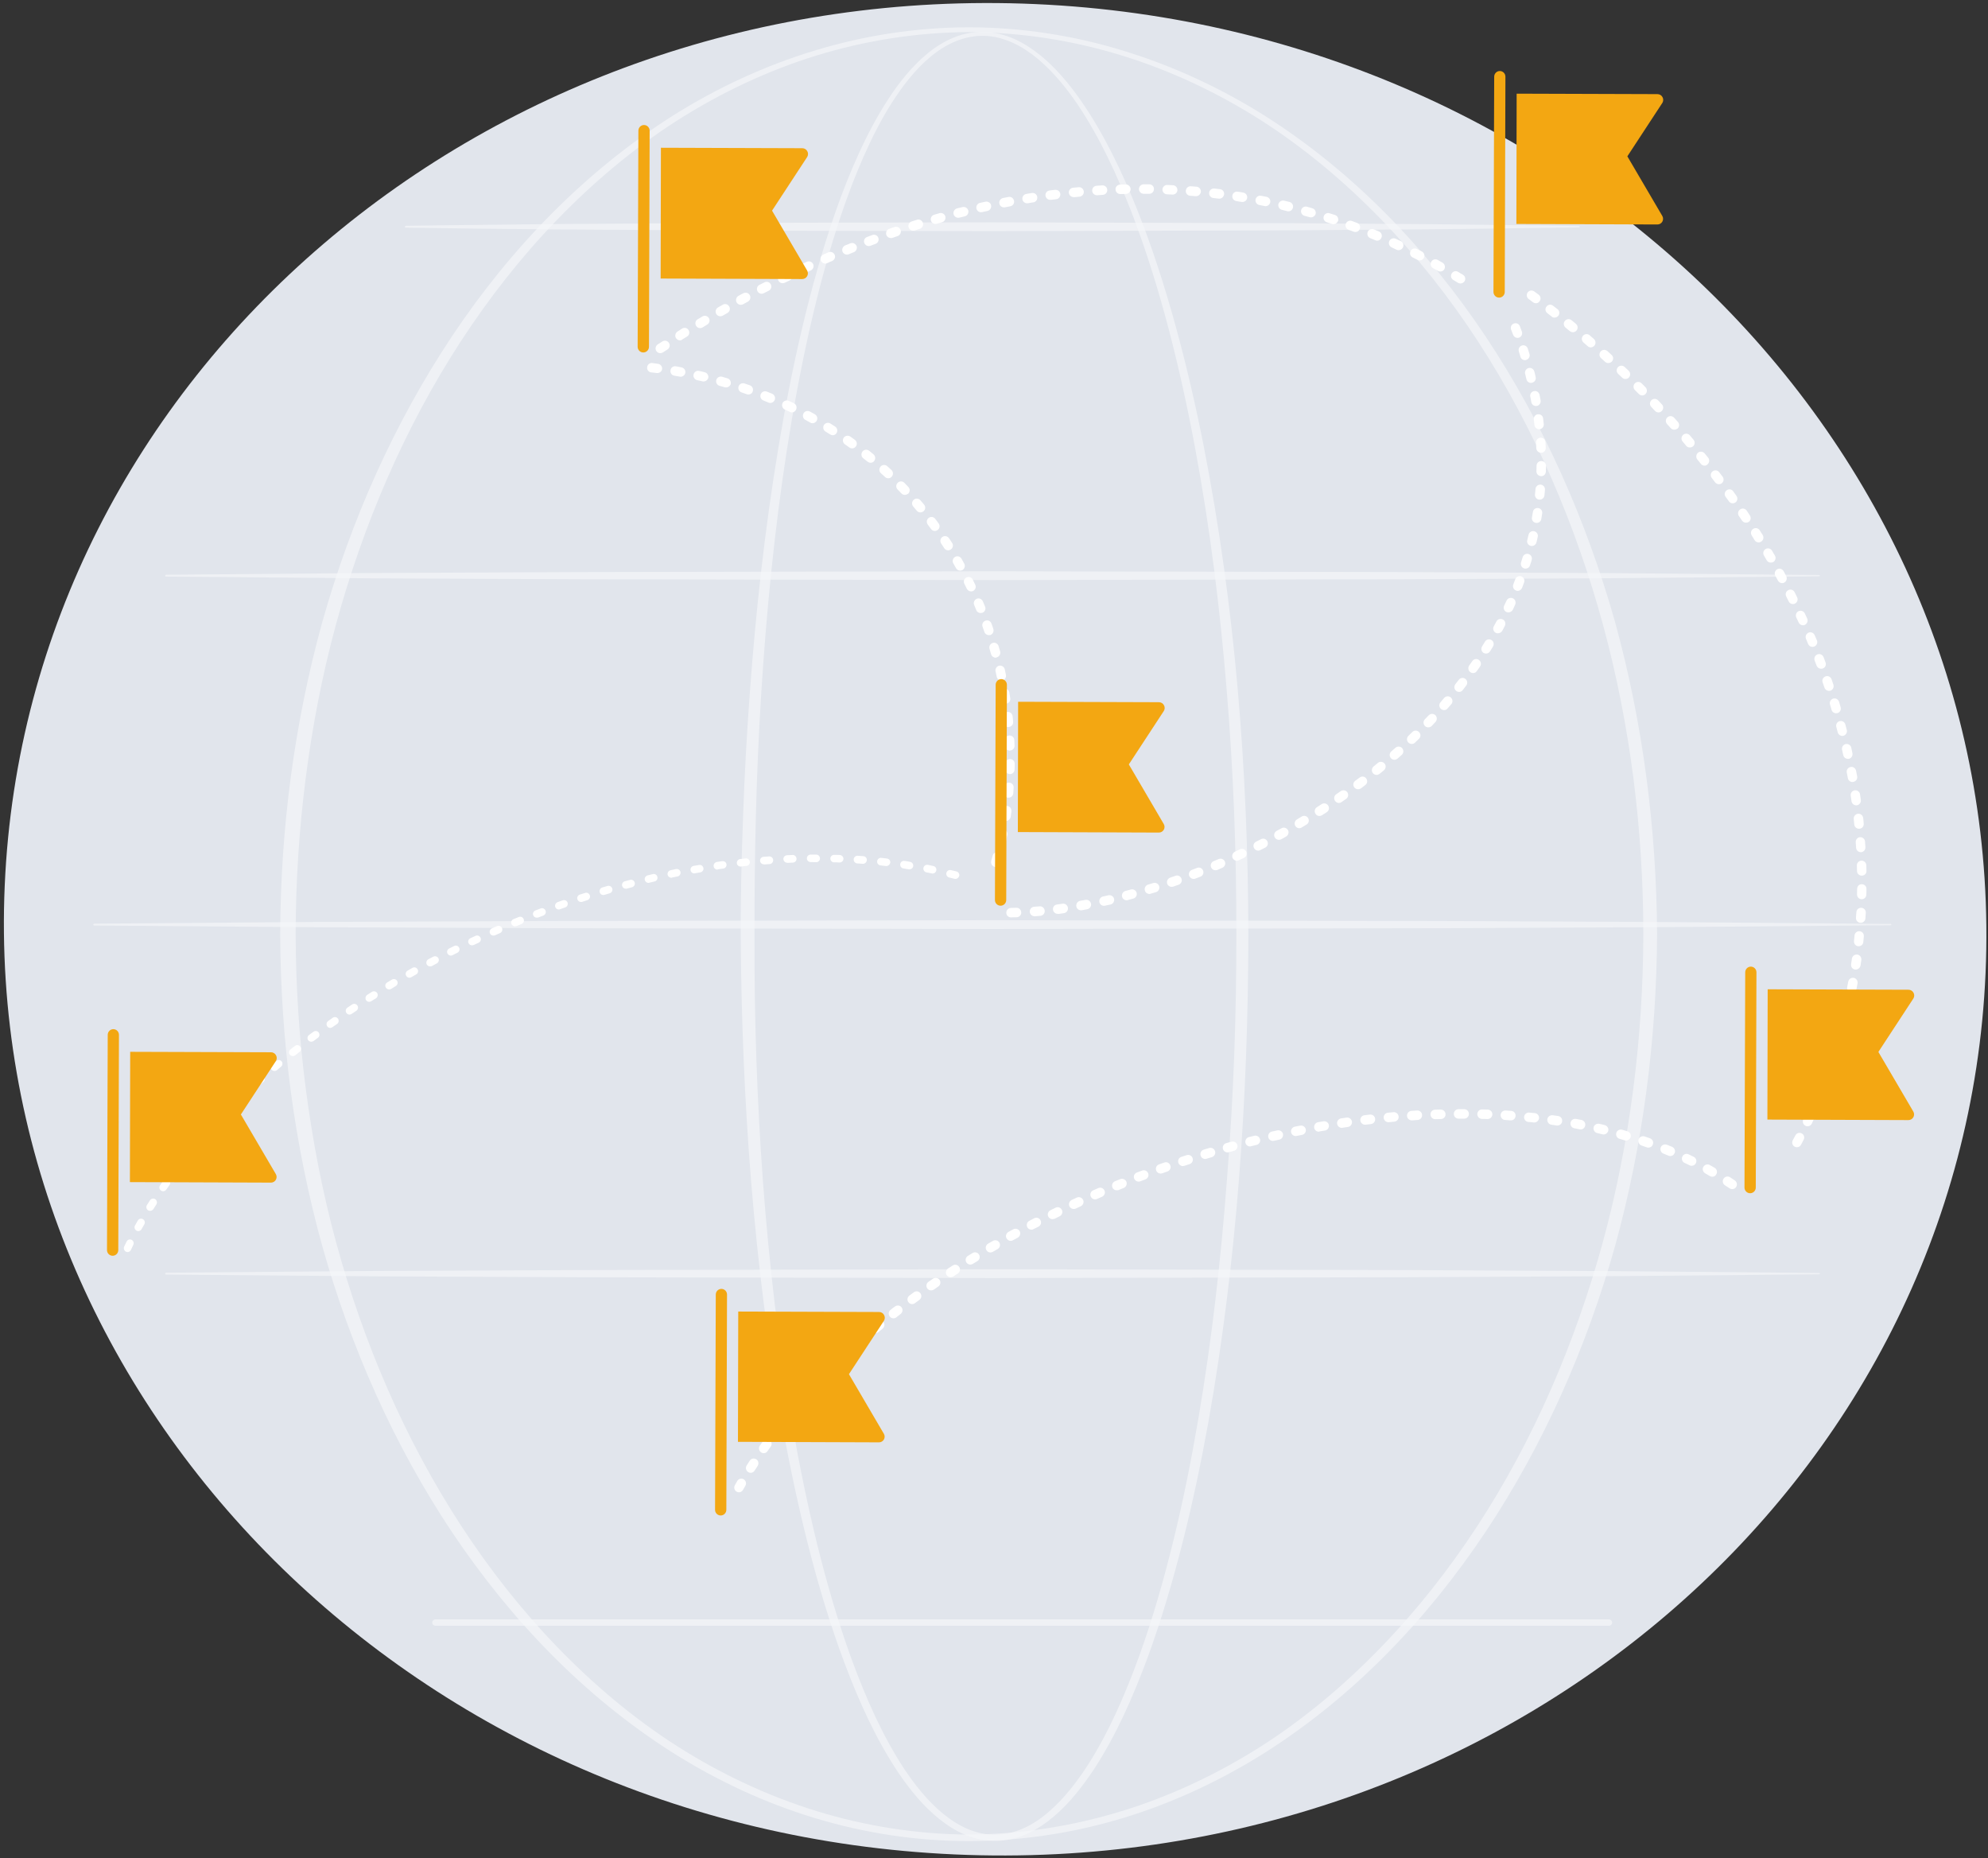 <svg width="351" height="328" viewBox="0 0 351 328" fill="none" xmlns="http://www.w3.org/2000/svg">
<rect x="0" y="0" width="351" height="328" fill="#333333" stroke="none"/>
<path d="M350.569 171.776C346.647 261.964 265.167 331.628 168.582 327.345C71.997 323.062 -3.109 246.478 0.836 156.29C4.758 66.103 86.238 -3.562 182.823 0.722C279.385 5.005 354.492 81.589 350.569 171.776Z" fill="#E1E5EC"/>
<g opacity="0.68">
<path opacity="0.68" d="M220.412 164.834C220.366 193.665 218.404 222.566 213.362 250.973C212.077 258.081 210.607 265.141 208.832 272.131C207.058 279.121 205.027 286.064 202.529 292.842C200.007 299.597 197.089 306.281 193.12 312.353C191.112 315.366 188.848 318.284 186.046 320.661C184.645 321.838 183.104 322.897 181.423 323.674C179.742 324.427 177.898 324.921 176.03 324.945C174.162 324.992 172.295 324.639 170.567 323.933C168.839 323.25 167.275 322.238 165.828 321.085C162.956 318.778 160.645 315.907 158.614 312.918C154.575 306.87 151.61 300.209 149.065 293.454C146.543 286.676 144.466 279.757 142.691 272.767C140.917 265.777 139.423 258.716 138.139 251.609C135.57 237.417 133.819 223.084 132.629 208.704C131.461 194.324 130.878 179.896 130.784 165.469C130.738 158.267 130.948 151.042 131.205 143.84C131.461 136.638 131.858 129.437 132.395 122.235C133.446 107.855 135.033 93.498 137.391 79.283C138.559 72.175 139.936 65.091 141.594 58.054C143.251 51.04 145.189 44.074 147.571 37.249C148.761 33.836 150.092 30.471 151.586 27.199C153.08 23.904 154.761 20.703 156.723 17.667C158.684 14.631 160.948 11.76 163.773 9.43C165.174 8.277 166.738 7.288 168.443 6.606C170.147 5.923 171.968 5.57 173.812 5.641C175.633 5.688 177.454 6.158 179.112 6.888C180.77 7.641 182.31 8.653 183.711 9.783C186.536 12.089 188.848 14.914 190.925 17.879C195.034 23.834 198.14 30.423 200.824 37.108C203.486 43.815 205.68 50.687 207.595 57.654C209.509 64.62 211.12 71.634 212.521 78.718C218.078 107.102 220.342 135.979 220.412 164.834ZM218.288 164.834C218.311 150.477 217.774 136.097 216.583 121.788C215.416 107.478 213.642 93.192 211.004 79.071C209.696 72.01 208.155 64.997 206.334 58.054C204.513 51.111 202.389 44.262 199.82 37.555C197.229 30.894 194.217 24.328 190.248 18.42C188.241 15.479 185.976 12.701 183.268 10.418C181.914 9.289 180.443 8.3 178.855 7.571C177.268 6.841 175.54 6.37 173.812 6.323C172.061 6.276 170.334 6.629 168.723 7.288C167.112 7.947 165.618 8.912 164.263 10.042C161.555 12.301 159.361 15.172 157.446 18.162C155.532 21.174 153.921 24.375 152.473 27.646C151.026 30.918 149.765 34.26 148.598 37.672C146.31 44.45 144.466 51.393 142.878 58.407C141.314 65.421 140.006 72.481 138.909 79.565C136.714 93.757 135.314 108.067 134.403 122.423C133.493 136.756 133.189 151.136 133.212 165.516C133.166 179.873 133.656 194.253 134.707 208.586C135.781 222.919 137.415 237.205 139.866 251.35C141.104 258.434 142.528 265.447 144.232 272.414C145.96 279.38 147.944 286.276 150.396 292.984C152.87 299.691 155.742 306.281 159.641 312.236C161.602 315.177 163.843 317.978 166.551 320.191C167.906 321.297 169.376 322.238 170.964 322.897C172.552 323.556 174.256 323.909 175.96 323.862C177.664 323.815 179.345 323.368 180.91 322.638C182.474 321.909 183.921 320.92 185.229 319.767C187.867 317.484 190.062 314.636 191.999 311.671C195.828 305.693 198.676 299.079 201.128 292.348C203.556 285.617 205.517 278.721 207.221 271.755C208.926 264.788 210.326 257.751 211.54 250.667C213.969 236.522 215.579 222.236 216.653 207.903C217.797 193.57 218.311 179.19 218.288 164.834Z" fill="white"/>
<path opacity="0.68" d="M292.576 164.834C292.483 183.403 290.101 201.972 285.175 219.883C280.156 237.746 272.591 254.927 262.319 270.366C257.183 278.062 251.369 285.335 244.879 291.901C238.389 298.491 231.198 304.375 223.4 309.341C215.602 314.26 207.174 318.213 198.349 320.897C189.524 323.58 180.325 324.968 171.103 324.992C161.882 324.992 152.683 323.603 143.858 320.92C135.033 318.261 126.581 314.307 118.784 309.388C110.986 304.445 103.772 298.538 97.281 291.972C90.768 285.382 84.954 278.133 79.795 270.437C69.499 254.998 61.934 237.817 56.892 219.93C54.417 210.986 52.572 201.855 51.335 192.629C50.121 183.427 49.514 174.13 49.467 164.834C49.514 155.537 50.121 146.241 51.358 137.038C52.596 127.836 54.44 118.704 56.915 109.761C61.958 91.898 69.569 74.717 79.841 59.301C84.978 51.605 90.814 44.356 97.328 37.79C103.842 31.224 111.032 25.34 118.83 20.397C126.651 15.478 135.08 11.572 143.881 8.912C152.683 6.229 161.882 4.84 171.08 4.817C180.279 4.84 189.477 6.229 198.279 8.936C207.081 11.619 215.509 15.525 223.33 20.444C231.128 25.387 238.319 31.271 244.809 37.837C251.299 44.403 257.136 51.652 262.272 59.348C272.545 74.764 280.109 91.945 285.152 109.785C290.078 127.695 292.459 146.264 292.576 164.834ZM290.148 164.834C290.125 146.476 287.86 128.095 283.051 110.373C278.218 92.674 270.934 75.611 260.941 60.243C255.945 52.57 250.249 45.345 243.875 38.755C237.501 32.188 230.474 26.258 222.77 21.315C215.065 16.396 206.754 12.466 198.022 9.783C189.314 7.1 180.209 5.711 171.08 5.664C161.952 5.711 152.87 7.123 144.138 9.806C135.43 12.489 127.118 16.443 119.414 21.362C111.733 26.305 104.706 32.236 98.355 38.802C92.005 45.368 86.332 52.617 81.335 60.29C71.343 75.658 64.082 92.721 59.273 110.396C56.868 119.246 55.141 128.283 53.973 137.368C52.806 146.453 52.222 155.631 52.199 164.81C52.222 173.989 52.806 183.144 53.996 192.252C55.187 201.337 56.915 210.375 59.32 219.224C64.129 236.899 71.413 253.962 81.406 269.307C86.402 276.98 92.075 284.205 98.425 290.771C104.776 297.338 111.803 303.269 119.484 308.187C127.165 313.083 135.476 317.013 144.185 319.696C152.893 322.379 161.975 323.791 171.08 323.838C180.185 323.791 189.267 322.379 197.975 319.72C206.684 317.06 214.995 313.13 222.7 308.234C230.381 303.316 237.431 297.385 243.782 290.818C250.155 284.252 255.829 277.027 260.848 269.354C270.864 254.009 278.148 236.946 283.004 219.247C287.813 201.549 290.101 183.191 290.148 164.834Z" fill="white"/>
<path opacity="0.68" d="M29.32 101.453L65.811 101.147L102.301 100.983L175.26 100.841L248.218 100.983L284.709 101.171L321.2 101.5C321.27 101.5 321.317 101.547 321.317 101.618C321.317 101.689 321.27 101.736 321.2 101.736L284.709 102.065L248.218 102.253L175.26 102.395L102.301 102.253L65.811 102.089L29.32 101.783C29.226 101.783 29.156 101.712 29.156 101.618C29.18 101.524 29.25 101.453 29.32 101.453Z" fill="white"/>
<path opacity="0.68" d="M71.646 39.861C80.285 39.72 88.923 39.673 97.538 39.555L123.429 39.39C132.068 39.32 140.706 39.32 149.321 39.296L175.212 39.249L227.018 39.39L252.91 39.578C261.548 39.696 270.186 39.743 278.801 39.908C278.871 39.908 278.918 39.955 278.918 40.026C278.918 40.073 278.871 40.12 278.801 40.143C270.163 40.285 261.525 40.355 252.91 40.473L227.018 40.661L175.212 40.802L149.321 40.755C140.682 40.732 132.044 40.732 123.429 40.661L97.538 40.496C88.9 40.402 80.261 40.332 71.646 40.19C71.553 40.19 71.483 40.12 71.483 40.026C71.506 39.932 71.576 39.861 71.646 39.861Z" fill="white"/>
<path opacity="0.68" d="M16.642 163.045L56.285 162.739L95.927 162.574L175.236 162.433L254.545 162.574L294.187 162.763L333.83 163.092C333.9 163.092 333.947 163.139 333.947 163.21C333.947 163.28 333.9 163.327 333.83 163.327L294.187 163.657L254.545 163.845L175.236 163.986L95.927 163.845L56.285 163.68L16.642 163.375C16.549 163.375 16.479 163.304 16.479 163.21C16.502 163.116 16.572 163.045 16.642 163.045Z" fill="white"/>
<path opacity="0.68" d="M29.32 224.66L65.811 224.354L102.301 224.19L175.26 224.048L248.218 224.19L284.709 224.378L321.2 224.707C321.27 224.707 321.317 224.754 321.317 224.825C321.317 224.896 321.27 224.943 321.2 224.943L284.709 225.272L248.218 225.461L175.26 225.602L102.301 225.461L65.811 225.296L29.32 224.99C29.226 224.99 29.156 224.919 29.156 224.825C29.18 224.731 29.25 224.66 29.32 224.66Z" fill="white"/>
<path opacity="0.68" d="M284.079 286.982H76.877C76.573 286.982 76.316 286.723 76.316 286.417C76.316 286.111 76.573 285.853 76.877 285.853H284.079C284.382 285.853 284.639 286.111 284.639 286.417C284.639 286.723 284.382 286.982 284.079 286.982Z" fill="white"/>
</g>
<path d="M116.578 62.34C116.3 62.34 116.045 62.201 115.883 61.968C115.628 61.573 115.744 61.062 116.115 60.806C116.392 60.62 116.67 60.434 116.948 60.271C117.342 60.015 117.851 60.132 118.105 60.527C118.36 60.922 118.244 61.434 117.851 61.689C117.573 61.875 117.295 62.038 117.017 62.224C116.902 62.294 116.74 62.34 116.578 62.34ZM120.073 60.085C119.795 60.085 119.518 59.946 119.356 59.69C119.101 59.295 119.24 58.783 119.61 58.527C119.888 58.341 120.166 58.179 120.444 57.993C120.837 57.76 121.347 57.876 121.578 58.272C121.81 58.667 121.694 59.178 121.3 59.411C121.022 59.574 120.745 59.76 120.467 59.922C120.374 60.038 120.212 60.085 120.073 60.085ZM123.615 57.923C123.337 57.923 123.06 57.783 122.898 57.504C122.666 57.109 122.782 56.598 123.175 56.365C123.453 56.202 123.754 56.016 124.032 55.854C124.426 55.621 124.935 55.761 125.166 56.156C125.398 56.551 125.259 57.063 124.865 57.295C124.588 57.458 124.31 57.621 124.032 57.807C123.893 57.876 123.754 57.923 123.615 57.923ZM127.18 55.83C126.88 55.83 126.602 55.668 126.463 55.412C126.231 55.017 126.37 54.505 126.764 54.273C127.042 54.11 127.343 53.947 127.62 53.785C128.014 53.552 128.523 53.691 128.755 54.11C128.986 54.505 128.847 55.017 128.431 55.249C128.153 55.412 127.852 55.575 127.574 55.737C127.458 55.784 127.319 55.83 127.18 55.83ZM130.792 53.808C130.491 53.808 130.213 53.645 130.051 53.366C129.843 52.971 129.982 52.459 130.375 52.227C130.676 52.064 130.954 51.901 131.255 51.762C131.649 51.553 132.158 51.692 132.389 52.111C132.598 52.506 132.459 53.017 132.042 53.25C131.764 53.413 131.463 53.552 131.186 53.715C131.07 53.761 130.931 53.808 130.792 53.808ZM134.473 51.855C134.172 51.855 133.871 51.692 133.732 51.39C133.524 50.971 133.686 50.483 134.102 50.274C134.403 50.111 134.681 49.972 134.982 49.832C135.399 49.623 135.885 49.786 136.093 50.204C136.302 50.623 136.14 51.111 135.723 51.32C135.422 51.46 135.144 51.622 134.843 51.762C134.728 51.832 134.589 51.855 134.473 51.855ZM257.865 50.041C257.726 50.041 257.564 49.995 257.425 49.925C257.148 49.762 256.87 49.576 256.592 49.414C256.198 49.181 256.06 48.67 256.314 48.274C256.546 47.879 257.055 47.74 257.449 47.995C257.726 48.158 258.004 48.344 258.305 48.507C258.699 48.739 258.814 49.251 258.583 49.646C258.421 49.879 258.143 50.041 257.865 50.041ZM138.177 49.995C137.876 49.995 137.575 49.832 137.436 49.53C137.228 49.111 137.413 48.623 137.83 48.414C138.131 48.274 138.432 48.135 138.733 47.972C139.149 47.763 139.635 47.949 139.844 48.367C140.052 48.786 139.867 49.274 139.45 49.483C139.149 49.623 138.872 49.762 138.571 49.902C138.408 49.972 138.293 49.995 138.177 49.995ZM141.904 48.228C141.58 48.228 141.279 48.042 141.14 47.74C140.955 47.321 141.14 46.833 141.557 46.624C141.858 46.484 142.159 46.345 142.46 46.205C142.877 46.019 143.363 46.205 143.571 46.624C143.756 47.042 143.571 47.53 143.154 47.74C142.853 47.879 142.552 48.019 142.251 48.158C142.136 48.205 142.02 48.228 141.904 48.228ZM254.3 47.926C254.161 47.926 254.022 47.902 253.883 47.809C253.606 47.647 253.305 47.484 253.027 47.344C252.633 47.112 252.471 46.624 252.703 46.205C252.934 45.81 253.42 45.647 253.837 45.88C254.115 46.042 254.416 46.205 254.694 46.368C255.087 46.6 255.226 47.112 255.018 47.507C254.879 47.786 254.601 47.926 254.3 47.926ZM145.701 46.531C145.377 46.531 145.076 46.345 144.937 46.019C144.752 45.601 144.96 45.112 145.377 44.926C145.678 44.787 145.979 44.671 146.28 44.531C146.696 44.345 147.183 44.554 147.368 44.973C147.553 45.392 147.345 45.88 146.928 46.066C146.627 46.182 146.326 46.322 146.025 46.461C145.909 46.508 145.794 46.531 145.701 46.531ZM250.665 45.973C250.527 45.973 250.411 45.95 250.295 45.88C249.994 45.74 249.716 45.578 249.415 45.438C248.999 45.229 248.837 44.74 249.045 44.322C249.253 43.904 249.739 43.741 250.156 43.95C250.457 44.09 250.735 44.252 251.036 44.392C251.453 44.601 251.615 45.112 251.406 45.508C251.244 45.81 250.966 45.973 250.665 45.973ZM149.521 44.95C149.197 44.95 148.873 44.74 148.757 44.415C148.595 43.997 148.803 43.508 149.22 43.322C149.521 43.206 149.822 43.067 150.146 42.95C150.563 42.788 151.049 42.997 151.234 43.415C151.396 43.834 151.188 44.322 150.771 44.508C150.47 44.624 150.169 44.74 149.868 44.88C149.729 44.926 149.613 44.95 149.521 44.95ZM246.938 44.159C246.822 44.159 246.707 44.136 246.591 44.09C246.29 43.95 245.989 43.811 245.711 43.671C245.295 43.485 245.109 42.974 245.295 42.555C245.48 42.137 245.989 41.951 246.406 42.137C246.707 42.276 247.008 42.416 247.309 42.555C247.725 42.741 247.911 43.253 247.702 43.671C247.563 43.973 247.262 44.159 246.938 44.159ZM153.387 43.439C153.04 43.439 152.739 43.229 152.6 42.904C152.438 42.462 152.646 41.997 153.086 41.834C153.387 41.718 153.711 41.602 154.012 41.486C154.452 41.323 154.915 41.555 155.077 41.974C155.239 42.416 155.007 42.881 154.591 43.043C154.29 43.16 153.989 43.276 153.665 43.392C153.572 43.415 153.479 43.439 153.387 43.439ZM243.165 42.485C243.049 42.485 242.956 42.462 242.841 42.416C242.54 42.299 242.239 42.16 241.938 42.044C241.521 41.881 241.313 41.393 241.475 40.951C241.637 40.532 242.123 40.323 242.563 40.486C242.864 40.602 243.165 40.742 243.466 40.858C243.882 41.044 244.091 41.532 243.906 41.951C243.79 42.276 243.489 42.485 243.165 42.485ZM157.276 42.02C156.929 42.02 156.605 41.811 156.489 41.462C156.35 41.021 156.559 40.556 156.998 40.393C157.322 40.277 157.623 40.184 157.948 40.067C158.387 39.928 158.85 40.16 159.012 40.602C159.151 41.044 158.92 41.509 158.48 41.672C158.179 41.788 157.855 41.881 157.554 41.997C157.461 42.02 157.369 42.02 157.276 42.02ZM239.322 40.951C239.229 40.951 239.136 40.928 239.021 40.904C238.72 40.788 238.419 40.672 238.118 40.579C237.678 40.416 237.47 39.951 237.609 39.509C237.771 39.068 238.234 38.858 238.673 38.998C238.974 39.114 239.299 39.23 239.6 39.347C240.039 39.509 240.248 39.998 240.086 40.416C239.97 40.742 239.669 40.951 239.322 40.951ZM161.212 40.718C160.865 40.718 160.54 40.486 160.425 40.137C160.286 39.695 160.54 39.23 160.957 39.091C161.281 38.998 161.582 38.882 161.906 38.789C162.346 38.649 162.809 38.905 162.948 39.347C163.087 39.788 162.832 40.253 162.392 40.393C162.091 40.486 161.767 40.579 161.466 40.695C161.374 40.718 161.304 40.718 161.212 40.718ZM235.432 39.579C235.34 39.579 235.27 39.556 235.178 39.533C234.877 39.44 234.553 39.324 234.252 39.23C233.812 39.091 233.58 38.626 233.719 38.184C233.858 37.742 234.321 37.51 234.761 37.65C235.085 37.742 235.386 37.859 235.71 37.952C236.15 38.091 236.382 38.58 236.243 38.998C236.104 39.347 235.78 39.579 235.432 39.579ZM165.171 39.533C164.8 39.533 164.476 39.3 164.36 38.928C164.244 38.486 164.499 38.022 164.939 37.905C165.263 37.812 165.564 37.719 165.888 37.626C166.328 37.51 166.791 37.766 166.907 38.208C167.023 38.649 166.768 39.114 166.328 39.23C166.004 39.324 165.703 39.416 165.379 39.509C165.333 39.509 165.263 39.533 165.171 39.533ZM169.176 38.44C168.805 38.44 168.458 38.184 168.365 37.812C168.25 37.37 168.527 36.906 168.967 36.789C169.291 36.696 169.615 36.627 169.94 36.557C170.379 36.441 170.842 36.719 170.958 37.161C171.074 37.603 170.796 38.068 170.356 38.184C170.032 38.254 169.731 38.347 169.407 38.417C169.314 38.417 169.245 38.44 169.176 38.44ZM231.474 38.37C231.404 38.37 231.312 38.37 231.242 38.347C230.941 38.254 230.617 38.161 230.316 38.091C229.876 37.975 229.622 37.51 229.737 37.068C229.853 36.627 230.316 36.371 230.756 36.487C231.08 36.58 231.381 36.673 231.705 36.766C232.145 36.882 232.4 37.347 232.284 37.789C232.168 38.114 231.844 38.37 231.474 38.37ZM173.204 37.464C172.833 37.464 172.486 37.208 172.393 36.812C172.301 36.371 172.579 35.906 173.019 35.813C173.343 35.743 173.667 35.673 173.991 35.604C174.431 35.511 174.894 35.79 174.986 36.231C175.079 36.673 174.801 37.138 174.361 37.231C174.037 37.301 173.713 37.37 173.412 37.44C173.32 37.464 173.25 37.464 173.204 37.464ZM227.492 37.301C227.422 37.301 227.353 37.301 227.283 37.278C226.959 37.208 226.658 37.115 226.334 37.045C225.894 36.929 225.617 36.487 225.709 36.045C225.825 35.604 226.265 35.325 226.705 35.418C227.029 35.487 227.353 35.58 227.677 35.65C228.117 35.766 228.395 36.208 228.279 36.65C228.186 37.045 227.862 37.301 227.492 37.301ZM177.255 36.603C176.862 36.603 176.514 36.324 176.445 35.929C176.352 35.487 176.653 35.046 177.093 34.953C177.417 34.883 177.741 34.836 178.065 34.767C178.505 34.674 178.945 34.976 179.038 35.441C179.13 35.906 178.829 36.324 178.366 36.417C178.042 36.487 177.718 36.533 177.394 36.603C177.371 36.603 177.301 36.603 177.255 36.603ZM223.44 36.394C223.394 36.394 223.325 36.394 223.278 36.371C222.954 36.301 222.63 36.231 222.329 36.185C221.889 36.092 221.588 35.65 221.681 35.208C221.774 34.767 222.213 34.464 222.653 34.557C222.977 34.627 223.302 34.674 223.626 34.743C224.065 34.836 224.366 35.278 224.274 35.72C224.181 36.115 223.834 36.394 223.44 36.394ZM181.33 35.883C180.936 35.883 180.566 35.58 180.519 35.185C180.45 34.72 180.751 34.302 181.214 34.232C181.538 34.185 181.862 34.116 182.186 34.069C182.649 33.999 183.066 34.302 183.135 34.767C183.205 35.232 182.904 35.65 182.441 35.72C182.117 35.766 181.793 35.813 181.469 35.883C181.422 35.859 181.376 35.883 181.33 35.883ZM219.389 35.65C219.343 35.65 219.296 35.65 219.25 35.65C218.926 35.604 218.602 35.557 218.278 35.487C217.815 35.418 217.514 34.999 217.583 34.534C217.653 34.069 218.07 33.767 218.533 33.837C218.857 33.883 219.181 33.93 219.505 33.999C219.968 34.069 220.269 34.511 220.199 34.953C220.13 35.348 219.783 35.65 219.389 35.65ZM185.427 35.278C185.011 35.278 184.663 34.976 184.594 34.557C184.524 34.092 184.848 33.674 185.311 33.627C185.636 33.581 185.96 33.534 186.284 33.511C186.747 33.465 187.164 33.79 187.21 34.232C187.256 34.697 186.932 35.115 186.492 35.162C186.168 35.208 185.844 35.255 185.52 35.278C185.497 35.255 185.45 35.278 185.427 35.278ZM215.291 35.069C215.268 35.069 215.222 35.069 215.199 35.069C214.875 35.022 214.551 34.999 214.227 34.953C213.764 34.906 213.439 34.488 213.486 34.023C213.532 33.558 213.949 33.232 214.412 33.279C214.736 33.325 215.06 33.348 215.407 33.395C215.87 33.441 216.194 33.86 216.125 34.325C216.055 34.743 215.708 35.069 215.291 35.069ZM189.548 34.79C189.131 34.79 188.761 34.464 188.715 34.046C188.668 33.581 189.016 33.186 189.455 33.139C189.78 33.116 190.104 33.069 190.451 33.046C190.914 33 191.307 33.348 191.354 33.813C191.4 34.278 191.053 34.674 190.59 34.72C190.266 34.743 189.942 34.79 189.617 34.813C189.594 34.79 189.571 34.79 189.548 34.79ZM211.171 34.627C211.147 34.627 211.124 34.627 211.101 34.627C210.777 34.604 210.453 34.581 210.129 34.557C209.666 34.511 209.319 34.116 209.365 33.651C209.411 33.186 209.805 32.837 210.268 32.883C210.592 32.907 210.916 32.93 211.263 32.953C211.726 33 212.05 33.395 212.027 33.86C211.958 34.302 211.61 34.627 211.171 34.627ZM193.669 34.464C193.229 34.464 192.859 34.116 192.835 33.674C192.812 33.209 193.16 32.814 193.623 32.79C193.947 32.767 194.271 32.744 194.618 32.721C195.081 32.697 195.475 33.046 195.498 33.511C195.521 33.976 195.174 34.371 194.711 34.395C194.386 34.418 194.062 34.441 193.738 34.464C193.692 34.464 193.692 34.464 193.669 34.464ZM207.05 34.348C207.027 34.348 207.027 34.348 207.004 34.348C206.679 34.325 206.355 34.325 206.031 34.302C205.568 34.278 205.221 33.883 205.244 33.441C205.267 32.976 205.661 32.628 206.101 32.651C206.425 32.674 206.772 32.674 207.096 32.697C207.559 32.721 207.906 33.116 207.883 33.581C207.86 33.999 207.49 34.348 207.05 34.348ZM197.79 34.255C197.35 34.255 196.979 33.906 196.956 33.441C196.933 32.976 197.303 32.604 197.766 32.581C198.091 32.581 198.438 32.558 198.762 32.558C199.225 32.558 199.595 32.907 199.619 33.372C199.619 33.837 199.271 34.209 198.808 34.232C198.484 34.232 198.16 34.255 197.836 34.255C197.813 34.255 197.813 34.255 197.79 34.255ZM202.929 34.209C202.906 34.209 202.906 34.209 202.929 34.209C202.582 34.209 202.258 34.209 201.934 34.209C201.471 34.209 201.1 33.837 201.1 33.372C201.1 32.907 201.471 32.535 201.934 32.535C202.258 32.535 202.605 32.535 202.929 32.535C203.392 32.535 203.762 32.93 203.739 33.372C203.739 33.837 203.369 34.209 202.929 34.209Z" fill="white"/>
<path d="M178.505 161.94C178.042 161.94 177.671 161.569 177.671 161.127C177.671 160.662 178.019 160.29 178.482 160.267C178.806 160.267 179.13 160.243 179.454 160.243C179.917 160.22 180.287 160.592 180.311 161.057C180.334 161.522 179.963 161.894 179.5 161.917C179.199 161.917 178.852 161.917 178.505 161.94C178.528 161.94 178.505 161.94 178.505 161.94ZM182.649 161.731C182.209 161.731 181.862 161.406 181.815 160.964C181.769 160.499 182.116 160.104 182.579 160.057C182.903 160.034 183.228 160.011 183.552 159.988C184.015 159.941 184.408 160.29 184.455 160.755C184.501 161.22 184.154 161.615 183.691 161.661C183.366 161.685 183.019 161.708 182.695 161.754C182.672 161.731 182.672 161.731 182.649 161.731ZM186.746 161.313C186.33 161.313 185.982 161.011 185.913 160.592C185.844 160.127 186.168 159.709 186.631 159.662C186.955 159.616 187.279 159.569 187.603 159.523C188.066 159.453 188.483 159.778 188.552 160.243C188.622 160.708 188.297 161.127 187.834 161.197C187.51 161.243 187.186 161.29 186.839 161.336C186.816 161.29 186.793 161.313 186.746 161.313ZM190.844 160.685C190.45 160.685 190.103 160.406 190.034 159.988C189.964 159.523 190.265 159.104 190.705 159.011C191.029 158.965 191.353 158.895 191.654 158.848C192.094 158.755 192.534 159.058 192.627 159.523C192.719 159.988 192.418 160.406 191.955 160.499C191.631 160.569 191.307 160.615 190.983 160.685C190.937 160.685 190.89 160.685 190.844 160.685ZM194.919 159.895C194.525 159.895 194.201 159.639 194.108 159.244C194.016 158.802 194.293 158.337 194.757 158.244C195.081 158.174 195.382 158.104 195.706 158.035C196.146 157.942 196.609 158.221 196.701 158.662C196.794 159.104 196.516 159.569 196.076 159.662C195.752 159.732 195.428 159.802 195.104 159.871C195.034 159.871 194.965 159.895 194.919 159.895ZM198.924 158.918C198.553 158.918 198.206 158.662 198.113 158.29C197.998 157.849 198.275 157.384 198.715 157.267C199.039 157.174 199.34 157.105 199.664 157.012C200.104 156.895 200.567 157.151 200.683 157.593C200.799 158.035 200.544 158.5 200.104 158.616C199.78 158.709 199.456 158.779 199.155 158.872C199.063 158.918 198.993 158.918 198.924 158.918ZM202.929 157.802C202.581 157.802 202.234 157.57 202.142 157.198C202.003 156.756 202.257 156.291 202.697 156.151C202.998 156.058 203.322 155.965 203.623 155.872C204.063 155.733 204.526 155.989 204.665 156.43C204.804 156.872 204.549 157.337 204.109 157.477C203.785 157.57 203.484 157.663 203.16 157.756C203.068 157.802 202.998 157.802 202.929 157.802ZM206.864 156.547C206.517 156.547 206.193 156.337 206.077 155.989C205.938 155.547 206.17 155.082 206.61 154.919C206.911 154.803 207.235 154.71 207.536 154.594C207.975 154.431 208.438 154.663 208.601 155.105C208.763 155.547 208.531 156.012 208.091 156.175C207.79 156.291 207.466 156.384 207.165 156.5C207.049 156.523 206.957 156.547 206.864 156.547ZM210.754 155.152C210.406 155.152 210.105 154.942 209.966 154.617C209.804 154.175 210.013 153.71 210.453 153.548C210.754 153.431 211.054 153.315 211.355 153.199C211.795 153.036 212.258 153.245 212.42 153.687C212.582 154.129 212.374 154.594 211.934 154.756C211.633 154.873 211.309 154.989 211.008 155.105C210.962 155.128 210.846 155.152 210.754 155.152ZM214.597 153.617C214.272 153.617 213.971 153.431 213.833 153.106C213.647 152.687 213.856 152.199 214.272 152.013C214.573 151.897 214.874 151.757 215.175 151.641C215.592 151.455 216.078 151.664 216.263 152.083C216.449 152.501 216.24 152.99 215.824 153.176C215.523 153.315 215.222 153.431 214.921 153.571C214.828 153.594 214.712 153.617 214.597 153.617ZM218.393 151.943C218.069 151.943 217.768 151.757 217.629 151.455C217.444 151.037 217.629 150.548 218.046 150.339C218.347 150.2 218.648 150.06 218.926 149.921C219.342 149.735 219.829 149.897 220.037 150.316C220.222 150.734 220.06 151.223 219.643 151.432C219.342 151.571 219.041 151.711 218.74 151.85C218.625 151.92 218.509 151.943 218.393 151.943ZM222.144 150.153C221.843 150.153 221.542 149.99 221.403 149.688C221.194 149.27 221.356 148.781 221.773 148.572C222.074 148.433 222.352 148.27 222.653 148.13C223.07 147.921 223.556 148.084 223.764 148.502C223.972 148.921 223.81 149.409 223.394 149.618C223.093 149.758 222.815 149.921 222.514 150.06C222.375 150.13 222.259 150.153 222.144 150.153ZM225.801 148.247C225.5 148.247 225.223 148.084 225.061 147.805C224.852 147.41 224.991 146.898 225.408 146.666C225.686 146.503 225.987 146.364 226.264 146.201C226.658 145.968 227.167 146.131 227.399 146.526C227.63 146.921 227.468 147.433 227.075 147.665C226.774 147.828 226.496 147.991 226.195 148.154C226.079 148.223 225.94 148.247 225.801 148.247ZM229.413 146.201C229.135 146.201 228.857 146.061 228.695 145.782C228.464 145.387 228.603 144.876 228.996 144.643C229.274 144.48 229.552 144.318 229.83 144.132C230.223 143.899 230.732 144.015 230.964 144.411C231.195 144.806 231.08 145.317 230.686 145.55C230.408 145.713 230.107 145.899 229.83 146.061C229.714 146.154 229.552 146.201 229.413 146.201ZM232.955 144.039C232.677 144.039 232.399 143.899 232.26 143.643C232.006 143.248 232.121 142.737 232.515 142.481C232.793 142.295 233.071 142.132 233.348 141.946C233.742 141.69 234.251 141.807 234.506 142.202C234.761 142.597 234.645 143.109 234.251 143.364C233.974 143.55 233.696 143.713 233.418 143.899C233.256 143.992 233.117 144.039 232.955 144.039ZM236.404 141.737C236.15 141.737 235.872 141.621 235.71 141.365C235.455 140.993 235.548 140.458 235.918 140.202C236.196 140.016 236.451 139.83 236.728 139.644C237.099 139.389 237.631 139.482 237.886 139.854C238.141 140.226 238.048 140.76 237.678 141.016C237.4 141.202 237.145 141.388 236.867 141.574C236.728 141.69 236.566 141.737 236.404 141.737ZM239.784 139.319C239.53 139.319 239.275 139.203 239.113 138.993C238.835 138.621 238.905 138.11 239.275 137.831C239.53 137.645 239.807 137.436 240.062 137.25C240.433 136.971 240.942 137.041 241.22 137.413C241.497 137.785 241.428 138.296 241.058 138.575C240.803 138.784 240.525 138.97 240.27 139.179C240.132 139.272 239.946 139.319 239.784 139.319ZM243.049 136.785C242.794 136.785 242.562 136.669 242.4 136.483C242.123 136.134 242.169 135.599 242.516 135.297C242.771 135.088 243.025 134.878 243.28 134.669C243.627 134.367 244.16 134.437 244.461 134.785C244.762 135.134 244.692 135.669 244.345 135.971C244.09 136.18 243.836 136.39 243.581 136.599C243.419 136.715 243.234 136.785 243.049 136.785ZM246.197 134.111C245.966 134.111 245.734 134.018 245.572 133.832C245.271 133.483 245.294 132.949 245.641 132.646C245.896 132.437 246.128 132.205 246.382 131.995C246.729 131.693 247.262 131.716 247.563 132.065C247.864 132.414 247.841 132.949 247.493 133.251C247.239 133.46 247.007 133.693 246.753 133.902C246.591 134.041 246.405 134.111 246.197 134.111ZM249.253 131.321C249.045 131.321 248.813 131.228 248.651 131.065C248.327 130.74 248.35 130.205 248.674 129.88C248.906 129.647 249.137 129.438 249.369 129.206C249.693 128.88 250.225 128.88 250.549 129.229C250.873 129.554 250.873 130.089 250.526 130.415C250.295 130.647 250.063 130.879 249.809 131.112C249.67 131.251 249.461 131.321 249.253 131.321ZM252.17 128.392C251.962 128.392 251.753 128.322 251.591 128.159C251.267 127.834 251.244 127.299 251.568 126.974C251.799 126.741 252.008 126.509 252.239 126.276C252.563 125.951 253.073 125.927 253.42 126.23C253.744 126.555 253.767 127.067 253.466 127.415C253.235 127.648 253.003 127.904 252.795 128.136C252.61 128.322 252.401 128.392 252.17 128.392ZM254.971 125.346C254.786 125.346 254.578 125.276 254.415 125.137C254.068 124.835 254.022 124.3 254.346 123.951C254.554 123.695 254.763 123.463 254.971 123.207C255.272 122.859 255.805 122.812 256.152 123.114C256.499 123.416 256.545 123.951 256.244 124.3C256.036 124.556 255.805 124.811 255.596 125.044C255.434 125.253 255.203 125.346 254.971 125.346ZM257.61 122.138C257.425 122.138 257.24 122.068 257.101 121.952C256.731 121.673 256.684 121.138 256.962 120.766C257.17 120.51 257.356 120.255 257.564 119.999C257.842 119.627 258.374 119.557 258.721 119.836C259.092 120.115 259.161 120.65 258.884 120.999C258.675 121.254 258.467 121.533 258.282 121.789C258.096 122.045 257.865 122.138 257.61 122.138ZM260.087 118.813C259.925 118.813 259.763 118.767 259.601 118.65C259.231 118.395 259.138 117.86 259.393 117.488C259.578 117.232 259.763 116.953 259.948 116.697C260.203 116.325 260.736 116.209 261.106 116.488C261.476 116.744 261.592 117.279 261.314 117.651C261.129 117.93 260.944 118.209 260.736 118.464C260.597 118.697 260.342 118.813 260.087 118.813ZM262.379 115.372C262.217 115.372 262.078 115.326 261.939 115.256C261.546 115 261.43 114.489 261.685 114.094C261.847 113.815 262.032 113.536 262.194 113.257C262.426 112.861 262.935 112.745 263.328 112.978C263.722 113.21 263.838 113.722 263.606 114.117C263.444 114.396 263.259 114.675 263.097 114.954C262.912 115.233 262.657 115.372 262.379 115.372ZM264.463 111.792C264.324 111.792 264.185 111.769 264.069 111.699C263.676 111.466 263.514 110.978 263.745 110.56C263.907 110.281 264.046 109.978 264.208 109.699C264.417 109.281 264.926 109.141 265.343 109.351C265.759 109.56 265.898 110.071 265.69 110.49C265.528 110.792 265.389 111.071 265.227 111.373C265.042 111.652 264.741 111.792 264.463 111.792ZM266.315 108.095C266.199 108.095 266.083 108.072 265.968 108.025C265.551 107.839 265.366 107.328 265.574 106.91C265.713 106.607 265.852 106.328 265.991 106.026C266.176 105.608 266.662 105.422 267.102 105.608C267.519 105.794 267.704 106.282 267.519 106.724C267.38 107.026 267.241 107.328 267.102 107.63C266.94 107.932 266.639 108.095 266.315 108.095ZM267.959 104.306C267.866 104.306 267.75 104.282 267.658 104.236C267.241 104.073 267.009 103.585 267.195 103.143C267.31 102.841 267.426 102.539 267.542 102.236C267.704 101.795 268.19 101.585 268.607 101.748C269.047 101.911 269.255 102.399 269.093 102.818C268.977 103.12 268.861 103.445 268.746 103.748C268.607 104.096 268.283 104.306 267.959 104.306ZM269.348 100.376C269.255 100.376 269.186 100.353 269.093 100.33C268.653 100.19 268.422 99.725 268.56 99.284C268.653 98.981 268.746 98.656 268.838 98.354C268.977 97.912 269.44 97.656 269.88 97.796C270.32 97.935 270.575 98.4 270.436 98.842C270.343 99.168 270.25 99.493 270.135 99.795C270.019 100.167 269.695 100.376 269.348 100.376ZM270.459 96.378C270.389 96.378 270.32 96.378 270.25 96.354C269.811 96.238 269.533 95.796 269.649 95.355C269.718 95.029 269.787 94.727 269.88 94.401C269.973 93.96 270.436 93.657 270.876 93.774C271.315 93.867 271.616 94.332 271.501 94.773C271.431 95.099 271.362 95.424 271.269 95.75C271.176 96.122 270.829 96.378 270.459 96.378ZM271.292 92.309C271.246 92.309 271.2 92.309 271.153 92.286C270.69 92.216 270.389 91.774 270.482 91.332C270.528 91.007 270.598 90.682 270.644 90.379C270.713 89.914 271.13 89.612 271.593 89.682C272.056 89.752 272.357 90.17 272.288 90.635C272.241 90.96 272.195 91.286 272.126 91.635C272.056 92.03 271.709 92.309 271.292 92.309ZM271.848 88.194C271.825 88.194 271.802 88.194 271.755 88.194C271.292 88.147 270.968 87.729 271.014 87.287C271.038 86.962 271.084 86.636 271.107 86.311C271.153 85.846 271.547 85.52 272.01 85.543C272.473 85.59 272.82 85.985 272.774 86.45C272.751 86.776 272.728 87.124 272.681 87.45C272.635 87.892 272.265 88.194 271.848 88.194ZM272.103 84.055C272.103 84.055 272.079 84.055 272.103 84.055C271.616 84.032 271.269 83.66 271.269 83.195C271.269 82.87 271.292 82.544 271.292 82.219C271.292 81.754 271.663 81.382 272.126 81.382C272.589 81.382 272.959 81.754 272.959 82.219C272.959 82.544 272.959 82.893 272.936 83.219C272.936 83.707 272.566 84.055 272.103 84.055ZM272.079 79.917C271.639 79.917 271.269 79.568 271.246 79.127C271.223 78.801 271.223 78.476 271.2 78.15C271.176 77.685 271.524 77.29 271.987 77.267C272.45 77.243 272.843 77.592 272.866 78.057C272.89 78.383 272.913 78.731 272.913 79.057C272.936 79.522 272.566 79.917 272.126 79.917C272.103 79.917 272.079 79.917 272.079 79.917ZM271.755 75.779C271.339 75.779 270.968 75.453 270.922 75.035C270.876 74.709 270.852 74.384 270.806 74.058C270.76 73.593 271.061 73.175 271.524 73.128C271.987 73.082 272.403 73.384 272.45 73.849C272.496 74.175 272.519 74.523 272.566 74.849C272.612 75.314 272.288 75.709 271.825 75.779C271.825 75.755 271.778 75.779 271.755 75.779ZM271.176 71.664C270.783 71.664 270.436 71.385 270.366 70.966C270.32 70.641 270.25 70.338 270.181 70.013C270.088 69.548 270.389 69.129 270.852 69.037C271.292 68.944 271.732 69.246 271.825 69.711C271.894 70.036 271.94 70.362 272.01 70.687C272.079 71.152 271.778 71.571 271.339 71.664C271.269 71.64 271.223 71.664 271.176 71.664ZM270.32 67.595C269.949 67.595 269.602 67.339 269.51 66.944C269.44 66.619 269.348 66.316 269.278 65.991C269.162 65.549 269.44 65.084 269.88 64.968C270.32 64.852 270.783 65.131 270.899 65.572C270.991 65.898 271.061 66.223 271.13 66.549C271.246 66.991 270.968 67.456 270.505 67.549C270.459 67.572 270.389 67.595 270.32 67.595ZM269.232 63.573C268.885 63.573 268.537 63.34 268.445 62.968C268.352 62.666 268.26 62.341 268.167 62.038C268.028 61.597 268.259 61.132 268.699 60.992C269.139 60.853 269.602 61.085 269.741 61.527C269.834 61.852 269.949 62.155 270.042 62.48C270.181 62.922 269.926 63.387 269.486 63.526C269.394 63.573 269.324 63.573 269.232 63.573ZM267.935 59.644C267.588 59.644 267.287 59.435 267.148 59.086C267.033 58.784 266.917 58.481 266.801 58.179C266.639 57.737 266.847 57.272 267.287 57.11C267.727 56.947 268.19 57.156 268.352 57.598C268.468 57.9 268.584 58.226 268.699 58.528C268.861 58.97 268.63 59.435 268.213 59.597C268.121 59.621 268.028 59.644 267.935 59.644Z" fill="white"/>
<path d="M175.821 153.036C175.752 153.036 175.659 153.036 175.59 153.013C175.15 152.873 174.895 152.431 175.011 151.966C175.103 151.664 175.196 151.339 175.265 151.036C175.381 150.595 175.844 150.316 176.284 150.455C176.724 150.571 176.979 151.036 176.863 151.478C176.77 151.804 176.678 152.129 176.585 152.431C176.516 152.803 176.168 153.036 175.821 153.036ZM176.84 149.014C176.77 149.014 176.724 149.014 176.655 148.99C176.215 148.897 175.914 148.456 176.029 147.991C176.099 147.665 176.168 147.363 176.238 147.037C176.33 146.596 176.77 146.293 177.21 146.386C177.65 146.479 177.951 146.921 177.858 147.363C177.789 147.688 177.719 148.014 177.65 148.339C177.557 148.735 177.21 149.014 176.84 149.014ZM177.581 144.922C177.534 144.922 177.488 144.922 177.465 144.922C177.002 144.852 176.701 144.434 176.77 143.969C176.817 143.643 176.863 143.318 176.909 142.992C176.979 142.527 177.395 142.225 177.858 142.271C178.321 142.341 178.622 142.76 178.576 143.225C178.53 143.55 178.483 143.876 178.437 144.224C178.345 144.62 177.997 144.922 177.581 144.922ZM178.067 140.807C178.044 140.807 178.02 140.807 177.997 140.807C177.534 140.76 177.21 140.365 177.233 139.9C177.256 139.574 177.28 139.249 177.303 138.923C177.326 138.458 177.743 138.11 178.206 138.156C178.669 138.179 179.016 138.598 178.97 139.063C178.946 139.388 178.923 139.737 178.9 140.063C178.854 140.481 178.507 140.807 178.067 140.807ZM178.321 136.645C178.298 136.645 178.298 136.645 178.321 136.645C177.835 136.622 177.465 136.25 177.488 135.785C177.488 135.459 177.511 135.134 177.511 134.808C177.511 134.343 177.882 133.971 178.345 133.995C178.808 133.995 179.178 134.39 179.155 134.832C179.155 135.157 179.155 135.506 179.132 135.831C179.132 136.296 178.761 136.645 178.321 136.645ZM178.298 132.507C177.858 132.507 177.488 132.158 177.465 131.693C177.465 131.367 177.442 131.042 177.419 130.716C177.395 130.251 177.743 129.856 178.206 129.833C178.669 129.81 179.062 130.159 179.085 130.623C179.108 130.949 179.108 131.298 179.132 131.623C179.155 132.088 178.784 132.46 178.321 132.483C178.321 132.507 178.321 132.507 178.298 132.507ZM178.044 128.345C177.627 128.345 177.256 128.02 177.21 127.578C177.187 127.252 177.141 126.927 177.118 126.601C177.071 126.136 177.395 125.741 177.858 125.671C178.321 125.625 178.715 125.95 178.784 126.415C178.831 126.741 178.854 127.09 178.877 127.415C178.923 127.88 178.576 128.275 178.136 128.322C178.09 128.345 178.067 128.345 178.044 128.345ZM177.534 124.207C177.141 124.207 176.77 123.904 176.724 123.486C176.678 123.16 176.631 122.835 176.562 122.509C176.492 122.045 176.793 121.626 177.256 121.556C177.719 121.487 178.136 121.789 178.206 122.254C178.252 122.579 178.321 122.905 178.368 123.253C178.437 123.718 178.136 124.137 177.673 124.207C177.627 124.207 177.581 124.207 177.534 124.207ZM176.793 120.115C176.4 120.115 176.053 119.836 175.983 119.464C175.914 119.138 175.844 118.836 175.775 118.511C175.682 118.069 175.96 117.604 176.4 117.511C176.84 117.418 177.303 117.697 177.395 118.139C177.465 118.464 177.534 118.79 177.604 119.115C177.696 119.557 177.419 120.022 176.955 120.115C176.909 120.115 176.84 120.115 176.793 120.115ZM175.798 116.093C175.428 116.093 175.103 115.86 174.988 115.488C174.895 115.163 174.802 114.86 174.71 114.535C174.571 114.093 174.826 113.628 175.265 113.489C175.705 113.349 176.168 113.605 176.307 114.047C176.4 114.372 176.492 114.698 176.585 115C176.701 115.442 176.446 115.907 176.006 116.023C175.96 116.069 175.867 116.093 175.798 116.093ZM174.594 112.117C174.247 112.117 173.923 111.908 173.807 111.559C173.691 111.257 173.599 110.931 173.483 110.629C173.321 110.187 173.552 109.722 173.992 109.56C174.432 109.397 174.895 109.629 175.057 110.071C175.173 110.397 175.289 110.699 175.381 111.024C175.52 111.466 175.289 111.931 174.872 112.094C174.756 112.094 174.664 112.117 174.594 112.117ZM173.136 108.211C172.812 108.211 172.487 108.025 172.372 107.7C172.256 107.397 172.117 107.095 172.001 106.793C171.816 106.375 172.024 105.886 172.441 105.7C172.858 105.514 173.344 105.724 173.529 106.142C173.668 106.444 173.784 106.77 173.923 107.072C174.108 107.49 173.9 107.979 173.46 108.165C173.344 108.188 173.228 108.211 173.136 108.211ZM171.446 104.398C171.145 104.398 170.844 104.212 170.705 103.933C170.566 103.631 170.427 103.352 170.265 103.05C170.057 102.631 170.219 102.143 170.635 101.934C171.052 101.725 171.538 101.887 171.747 102.306C171.886 102.608 172.048 102.91 172.186 103.213C172.395 103.631 172.21 104.119 171.793 104.329C171.677 104.375 171.561 104.398 171.446 104.398ZM169.524 100.725C169.223 100.725 168.945 100.562 168.806 100.306C168.644 100.027 168.482 99.749 168.32 99.446C168.089 99.051 168.228 98.54 168.621 98.307C169.015 98.075 169.524 98.214 169.756 98.609C169.918 98.888 170.08 99.191 170.242 99.493C170.473 99.888 170.311 100.399 169.918 100.632C169.802 100.678 169.663 100.725 169.524 100.725ZM167.394 97.145C167.116 97.145 166.862 97.005 166.7 96.749C166.515 96.47 166.353 96.191 166.167 95.936C165.913 95.54 166.028 95.029 166.399 94.773C166.792 94.517 167.302 94.634 167.556 95.006C167.742 95.285 167.927 95.564 168.112 95.843C168.367 96.238 168.251 96.749 167.857 97.005C167.718 97.098 167.556 97.145 167.394 97.145ZM165.056 93.727C164.801 93.727 164.547 93.611 164.385 93.378C164.2 93.122 163.991 92.867 163.806 92.588C163.528 92.216 163.598 91.704 163.968 91.425C164.338 91.146 164.848 91.216 165.126 91.588C165.334 91.844 165.519 92.123 165.727 92.402C166.005 92.774 165.913 93.308 165.542 93.564C165.403 93.657 165.218 93.727 165.056 93.727ZM162.51 90.449C162.278 90.449 162.023 90.356 161.861 90.147C161.653 89.891 161.445 89.658 161.236 89.403C160.935 89.054 160.982 88.519 161.329 88.217C161.676 87.915 162.209 87.961 162.51 88.31C162.718 88.566 162.949 88.821 163.158 89.077C163.459 89.426 163.412 89.96 163.042 90.263C162.88 90.379 162.695 90.449 162.51 90.449ZM159.755 87.357C159.523 87.357 159.315 87.264 159.153 87.101C158.921 86.868 158.713 86.636 158.481 86.403C158.157 86.078 158.157 85.543 158.504 85.218C158.829 84.892 159.361 84.892 159.685 85.241C159.917 85.473 160.148 85.729 160.38 85.962C160.704 86.287 160.681 86.822 160.357 87.147C160.171 87.264 159.963 87.357 159.755 87.357ZM156.838 84.427C156.629 84.427 156.421 84.358 156.259 84.195C156.027 83.962 155.773 83.753 155.541 83.544C155.194 83.242 155.171 82.707 155.472 82.358C155.773 82.009 156.305 81.986 156.652 82.288C156.907 82.521 157.139 82.73 157.393 82.963C157.741 83.288 157.741 83.799 157.44 84.148C157.278 84.334 157.046 84.427 156.838 84.427ZM153.712 81.684C153.527 81.684 153.342 81.614 153.18 81.498C152.925 81.289 152.671 81.079 152.416 80.893C152.045 80.614 151.999 80.08 152.277 79.708C152.555 79.336 153.087 79.289 153.458 79.568C153.712 79.777 153.967 79.987 154.222 80.196C154.569 80.498 154.638 81.01 154.337 81.382C154.198 81.591 153.967 81.684 153.712 81.684ZM150.448 79.15C150.286 79.15 150.101 79.103 149.962 78.987C149.707 78.801 149.429 78.615 149.175 78.429C148.804 78.173 148.712 77.638 148.966 77.266C149.221 76.894 149.754 76.802 150.124 77.057C150.402 77.243 150.656 77.452 150.934 77.638C151.305 77.917 151.397 78.429 151.119 78.801C150.957 79.033 150.703 79.15 150.448 79.15ZM147.022 76.825C146.86 76.825 146.721 76.778 146.582 76.685C146.304 76.522 146.026 76.337 145.749 76.174C145.355 75.941 145.239 75.406 145.471 75.034C145.702 74.639 146.235 74.523 146.605 74.755C146.883 74.942 147.161 75.104 147.439 75.29C147.832 75.546 147.948 76.058 147.693 76.453C147.577 76.685 147.3 76.825 147.022 76.825ZM143.457 74.709C143.318 74.709 143.179 74.686 143.063 74.593C142.785 74.43 142.507 74.29 142.206 74.128C141.79 73.919 141.651 73.407 141.859 72.989C142.068 72.57 142.577 72.431 142.994 72.64C143.295 72.803 143.572 72.965 143.873 73.128C144.267 73.361 144.429 73.849 144.197 74.267C144.035 74.546 143.758 74.709 143.457 74.709ZM139.799 72.803C139.683 72.803 139.567 72.779 139.452 72.71C139.151 72.57 138.873 72.431 138.572 72.291C138.155 72.105 137.97 71.594 138.155 71.175C138.34 70.757 138.85 70.571 139.266 70.757C139.567 70.896 139.868 71.036 140.169 71.175C140.586 71.384 140.748 71.873 140.563 72.291C140.401 72.64 140.1 72.803 139.799 72.803ZM136.002 71.129C135.886 71.129 135.794 71.105 135.678 71.059C135.377 70.943 135.076 70.803 134.775 70.687C134.358 70.524 134.127 70.036 134.312 69.594C134.474 69.176 134.96 68.943 135.4 69.129C135.701 69.246 136.025 69.385 136.326 69.501C136.743 69.687 136.951 70.175 136.789 70.594C136.65 70.919 136.349 71.129 136.002 71.129ZM132.136 69.641C132.043 69.641 131.951 69.617 131.858 69.594C131.557 69.478 131.256 69.385 130.932 69.269C130.492 69.129 130.261 68.641 130.4 68.222C130.539 67.781 131.025 67.548 131.441 67.688C131.766 67.804 132.067 67.897 132.391 68.013C132.831 68.176 133.062 68.641 132.9 69.083C132.807 69.431 132.483 69.641 132.136 69.641ZM128.2 68.385C128.131 68.385 128.038 68.385 127.969 68.362C127.668 68.269 127.344 68.176 127.043 68.106C126.603 67.99 126.348 67.525 126.464 67.083C126.58 66.641 127.043 66.386 127.483 66.502C127.807 66.595 128.131 66.688 128.432 66.781C128.872 66.921 129.126 67.362 129.011 67.827C128.895 68.153 128.571 68.385 128.2 68.385ZM124.219 67.339C124.149 67.339 124.103 67.339 124.033 67.316C123.709 67.246 123.408 67.176 123.084 67.106C122.644 67.013 122.343 66.549 122.459 66.107C122.552 65.665 122.992 65.363 123.455 65.479C123.779 65.549 124.103 65.619 124.427 65.712C124.867 65.828 125.145 66.269 125.052 66.711C124.936 67.083 124.589 67.339 124.219 67.339ZM120.167 66.502C120.121 66.502 120.075 66.502 120.005 66.479C119.681 66.409 119.357 66.363 119.056 66.316C118.593 66.246 118.292 65.805 118.385 65.34C118.454 64.875 118.894 64.572 119.357 64.665C119.681 64.712 120.005 64.782 120.329 64.851C120.792 64.944 121.07 65.363 121.001 65.828C120.908 66.223 120.561 66.502 120.167 66.502ZM116.07 65.851C116.023 65.851 116 65.851 115.954 65.851C115.63 65.805 115.306 65.758 114.981 65.735C114.518 65.688 114.194 65.27 114.264 64.805C114.31 64.34 114.727 64.014 115.19 64.084C115.514 64.131 115.838 64.177 116.185 64.224C116.648 64.293 116.949 64.712 116.903 65.154C116.857 65.549 116.486 65.851 116.07 65.851Z" fill="white"/>
<path d="M317.27 202.51C317.132 202.51 316.993 202.487 316.877 202.417C316.46 202.208 316.321 201.697 316.53 201.278C316.692 200.999 316.831 200.697 316.993 200.418C317.201 199.999 317.71 199.86 318.104 200.069C318.521 200.278 318.66 200.79 318.451 201.185C318.289 201.487 318.15 201.766 317.988 202.069C317.849 202.348 317.571 202.51 317.27 202.51ZM319.146 198.814C319.03 198.814 318.891 198.79 318.775 198.721C318.359 198.511 318.197 198.023 318.382 197.605C318.521 197.303 318.66 197.024 318.798 196.721C318.984 196.303 319.493 196.117 319.91 196.326C320.326 196.512 320.512 197.024 320.303 197.442C320.164 197.744 320.025 198.046 319.887 198.349C319.748 198.628 319.447 198.814 319.146 198.814ZM320.859 195.024C320.743 195.024 320.627 195.001 320.535 194.954C320.118 194.768 319.91 194.28 320.095 193.862C320.234 193.559 320.35 193.257 320.465 192.955C320.65 192.536 321.137 192.327 321.553 192.513C321.97 192.699 322.178 193.187 321.993 193.606C321.854 193.908 321.739 194.21 321.6 194.513C321.484 194.838 321.183 195.024 320.859 195.024ZM322.41 191.188C322.317 191.188 322.202 191.165 322.109 191.141C321.669 190.979 321.461 190.49 321.623 190.072C321.739 189.77 321.854 189.468 321.97 189.165C322.132 188.724 322.618 188.514 323.035 188.677C323.475 188.84 323.683 189.328 323.521 189.747C323.405 190.049 323.29 190.374 323.174 190.676C323.058 190.979 322.734 191.188 322.41 191.188ZM323.799 187.282C323.706 187.282 323.614 187.259 323.544 187.236C323.104 187.096 322.873 186.608 323.012 186.189C323.104 185.887 323.22 185.562 323.313 185.259C323.452 184.818 323.915 184.585 324.355 184.725C324.794 184.864 325.026 185.329 324.887 185.771C324.794 186.096 324.679 186.399 324.586 186.724C324.47 187.05 324.146 187.282 323.799 187.282ZM325.003 183.306C324.933 183.306 324.841 183.306 324.771 183.283C324.331 183.167 324.077 182.702 324.192 182.26C324.285 181.935 324.378 181.633 324.447 181.307C324.563 180.865 325.026 180.61 325.466 180.726C325.906 180.842 326.16 181.307 326.045 181.749C325.952 182.074 325.859 182.377 325.767 182.702C325.72 183.074 325.373 183.306 325.003 183.306ZM326.068 179.284C325.998 179.284 325.929 179.284 325.882 179.261C325.443 179.145 325.165 178.703 325.257 178.261C325.327 177.936 325.396 177.634 325.489 177.308C325.582 176.866 326.045 176.587 326.484 176.68C326.924 176.773 327.202 177.238 327.109 177.68C327.04 178.006 326.971 178.331 326.878 178.657C326.785 179.029 326.438 179.284 326.068 179.284ZM326.947 175.239C326.901 175.239 326.832 175.239 326.785 175.216C326.345 175.123 326.045 174.681 326.137 174.239C326.207 173.914 326.253 173.588 326.322 173.286C326.415 172.821 326.832 172.542 327.295 172.612C327.758 172.705 328.035 173.123 327.966 173.588C327.897 173.914 327.85 174.239 327.781 174.565C327.688 174.96 327.341 175.239 326.947 175.239ZM327.642 171.147C327.596 171.147 327.549 171.147 327.526 171.147C327.063 171.077 326.762 170.659 326.832 170.194C326.878 169.868 326.924 169.543 326.971 169.217C327.04 168.752 327.457 168.45 327.92 168.497C328.383 168.566 328.684 168.985 328.637 169.45C328.591 169.775 328.545 170.101 328.498 170.426C328.406 170.845 328.059 171.147 327.642 171.147ZM328.174 167.032C328.151 167.032 328.105 167.032 328.082 167.032C327.619 166.986 327.295 166.567 327.341 166.102C327.364 165.777 327.41 165.451 327.434 165.126C327.48 164.661 327.897 164.335 328.336 164.382C328.799 164.428 329.124 164.823 329.077 165.288C329.054 165.614 329.008 165.939 328.985 166.288C328.961 166.707 328.591 167.032 328.174 167.032ZM328.522 162.894C328.498 162.894 328.475 162.894 328.475 162.894C328.012 162.87 327.665 162.475 327.688 162.01C327.711 161.685 327.735 161.359 327.758 161.034C327.781 160.569 328.174 160.22 328.637 160.243C329.1 160.266 329.448 160.662 329.425 161.127C329.401 161.452 329.378 161.801 329.355 162.126C329.332 162.545 328.961 162.894 328.522 162.894ZM328.707 158.732C328.707 158.732 328.684 158.732 328.707 158.732C328.221 158.732 327.873 158.337 327.873 157.872C327.873 157.546 327.897 157.221 327.897 156.895C327.897 156.43 328.267 156.058 328.73 156.082C329.193 156.082 329.563 156.477 329.54 156.919C329.54 157.244 329.54 157.593 329.517 157.918C329.517 158.383 329.147 158.732 328.707 158.732ZM328.707 154.57C328.244 154.57 327.873 154.198 327.873 153.757C327.873 153.431 327.85 153.106 327.85 152.78C327.827 152.315 328.198 151.943 328.661 151.92C329.124 151.92 329.494 152.269 329.517 152.734C329.517 153.059 329.54 153.408 329.54 153.733C329.563 154.198 329.193 154.57 328.707 154.57C328.73 154.57 328.707 154.57 328.707 154.57ZM328.545 150.432C328.105 150.432 327.735 150.083 327.711 149.642C327.688 149.316 327.665 148.991 327.642 148.665C327.619 148.2 327.966 147.805 328.406 147.782C328.869 147.758 329.262 148.107 329.286 148.549C329.309 148.874 329.332 149.223 329.355 149.549C329.378 150.014 329.031 150.409 328.568 150.432C328.591 150.432 328.568 150.432 328.545 150.432ZM328.221 146.294C327.804 146.294 327.434 145.968 327.387 145.55C327.364 145.224 327.318 144.899 327.295 144.573C327.248 144.108 327.572 143.713 328.035 143.643C328.498 143.597 328.892 143.922 328.961 144.387C329.008 144.713 329.031 145.038 329.054 145.387C329.1 145.852 328.776 146.247 328.313 146.294C328.267 146.27 328.244 146.294 328.221 146.294ZM327.735 142.155C327.318 142.155 326.971 141.853 326.901 141.435C326.855 141.109 326.808 140.784 326.762 140.458C326.693 139.993 327.017 139.575 327.457 139.505C327.92 139.435 328.336 139.761 328.406 140.202C328.452 140.528 328.498 140.853 328.545 141.202C328.614 141.667 328.29 142.086 327.827 142.155C327.804 142.155 327.758 142.155 327.735 142.155ZM327.063 138.04C326.67 138.04 326.322 137.761 326.253 137.343C326.183 137.017 326.137 136.692 326.068 136.366C325.975 135.901 326.276 135.483 326.739 135.39C327.179 135.297 327.619 135.599 327.711 136.064C327.781 136.39 327.827 136.715 327.897 137.04C327.989 137.505 327.688 137.924 327.225 138.017C327.156 138.04 327.109 138.04 327.063 138.04ZM326.253 133.948C325.859 133.948 325.535 133.693 325.443 133.297C325.373 132.972 325.304 132.646 325.234 132.344C325.142 131.902 325.419 131.437 325.859 131.344C326.299 131.251 326.762 131.53 326.855 131.972C326.924 132.298 326.994 132.623 327.063 132.949C327.156 133.39 326.878 133.855 326.438 133.948C326.369 133.948 326.322 133.948 326.253 133.948ZM325.281 129.903C324.91 129.903 324.563 129.647 324.47 129.275C324.378 128.95 324.308 128.648 324.216 128.322C324.1 127.88 324.355 127.415 324.794 127.299C325.234 127.183 325.697 127.439 325.813 127.88C325.906 128.206 325.975 128.531 326.068 128.857C326.183 129.299 325.906 129.763 325.466 129.88C325.419 129.903 325.35 129.903 325.281 129.903ZM324.169 125.904C323.822 125.904 323.475 125.672 323.382 125.3C323.29 124.997 323.197 124.672 323.104 124.37C322.966 123.928 323.22 123.463 323.66 123.323C324.1 123.184 324.563 123.44 324.702 123.881C324.794 124.207 324.887 124.509 324.98 124.835C325.119 125.276 324.864 125.741 324.424 125.881C324.331 125.881 324.262 125.904 324.169 125.904ZM322.919 121.952C322.572 121.952 322.248 121.743 322.132 121.394C322.016 121.092 321.924 120.766 321.808 120.464C321.646 120.022 321.877 119.557 322.317 119.394C322.757 119.232 323.22 119.464 323.382 119.906C323.498 120.208 323.591 120.534 323.706 120.859C323.845 121.301 323.614 121.766 323.174 121.928C323.104 121.928 323.012 121.952 322.919 121.952ZM321.53 118.046C321.183 118.046 320.882 117.837 320.743 117.511C320.627 117.209 320.512 116.907 320.396 116.604C320.234 116.163 320.442 115.698 320.882 115.512C321.322 115.349 321.785 115.558 321.97 116C322.086 116.302 322.202 116.628 322.317 116.93C322.479 117.372 322.271 117.837 321.831 117.999C321.715 118.023 321.623 118.046 321.53 118.046ZM320.002 114.187C319.678 114.187 319.377 114.001 319.238 113.675C319.123 113.373 318.984 113.071 318.868 112.768C318.683 112.35 318.891 111.862 319.308 111.676C319.724 111.49 320.211 111.699 320.396 112.117C320.535 112.42 320.65 112.722 320.789 113.024C320.975 113.443 320.766 113.931 320.35 114.117C320.211 114.163 320.095 114.187 320.002 114.187ZM318.335 110.374C318.011 110.374 317.71 110.188 317.571 109.885C317.433 109.583 317.294 109.281 317.155 109.002C316.97 108.583 317.132 108.095 317.548 107.886C317.965 107.7 318.451 107.863 318.66 108.281C318.798 108.583 318.937 108.886 319.076 109.188C319.261 109.606 319.076 110.095 318.66 110.304C318.567 110.35 318.451 110.374 318.335 110.374ZM316.553 106.631C316.252 106.631 315.951 106.468 315.812 106.166C315.673 105.863 315.511 105.584 315.372 105.282C315.164 104.864 315.326 104.375 315.743 104.166C316.159 103.957 316.645 104.12 316.854 104.538C316.993 104.84 317.155 105.119 317.294 105.422C317.502 105.84 317.34 106.328 316.923 106.538C316.807 106.607 316.692 106.631 316.553 106.631ZM314.654 102.934C314.354 102.934 314.076 102.771 313.914 102.492C313.752 102.213 313.613 101.911 313.451 101.632C313.219 101.237 313.381 100.725 313.775 100.493C314.168 100.26 314.678 100.423 314.909 100.818C315.071 101.12 315.233 101.399 315.372 101.702C315.581 102.097 315.442 102.608 315.025 102.841C314.932 102.911 314.793 102.934 314.654 102.934ZM312.64 99.307C312.363 99.307 312.085 99.168 311.923 98.888C311.761 98.609 311.599 98.331 311.437 98.052C311.205 97.656 311.344 97.145 311.738 96.912C312.131 96.68 312.64 96.819 312.872 97.215C313.034 97.493 313.196 97.796 313.381 98.075C313.613 98.47 313.474 98.981 313.08 99.214C312.918 99.284 312.779 99.307 312.64 99.307ZM310.511 95.75C310.233 95.75 309.955 95.61 309.793 95.355C309.631 95.076 309.446 94.797 309.284 94.518C309.029 94.122 309.145 93.611 309.538 93.355C309.932 93.099 310.441 93.216 310.696 93.611C310.881 93.89 311.043 94.169 311.228 94.448C311.46 94.843 311.344 95.355 310.95 95.61C310.811 95.703 310.649 95.75 310.511 95.75ZM308.265 92.263C307.987 92.263 307.732 92.123 307.57 91.891C307.385 91.612 307.2 91.356 307.015 91.077C306.76 90.705 306.853 90.17 307.246 89.914C307.617 89.659 308.149 89.752 308.404 90.147C308.589 90.426 308.774 90.705 308.959 90.984C309.214 91.379 309.122 91.891 308.728 92.146C308.589 92.216 308.427 92.263 308.265 92.263ZM305.927 88.845C305.672 88.845 305.417 88.729 305.255 88.496C305.07 88.24 304.885 87.961 304.677 87.706C304.399 87.334 304.491 86.799 304.862 86.543C305.232 86.264 305.765 86.357 306.019 86.729C306.205 87.008 306.413 87.264 306.598 87.543C306.853 87.915 306.783 88.45 306.39 88.705C306.251 88.798 306.089 88.845 305.927 88.845ZM303.496 85.474C303.241 85.474 302.987 85.357 302.825 85.148C302.639 84.892 302.431 84.637 302.223 84.358C301.945 83.986 302.014 83.474 302.385 83.195C302.755 82.916 303.264 82.986 303.542 83.358C303.751 83.614 303.936 83.893 304.144 84.148C304.422 84.52 304.353 85.032 303.982 85.311C303.843 85.427 303.658 85.474 303.496 85.474ZM300.949 82.196C300.695 82.196 300.463 82.079 300.301 81.87C300.093 81.614 299.884 81.359 299.676 81.103C299.398 80.754 299.445 80.219 299.792 79.917C300.139 79.638 300.672 79.685 300.973 80.033C301.181 80.289 301.389 80.545 301.598 80.801C301.875 81.149 301.829 81.684 301.459 81.986C301.32 82.149 301.135 82.196 300.949 82.196ZM298.333 78.987C298.102 78.987 297.87 78.894 297.708 78.685C297.5 78.429 297.292 78.197 297.083 77.941C296.782 77.592 296.829 77.058 297.176 76.755C297.523 76.453 298.056 76.499 298.357 76.848C298.565 77.104 298.796 77.36 299.005 77.615C299.306 77.964 299.259 78.499 298.912 78.801C298.704 78.941 298.519 78.987 298.333 78.987ZM295.602 75.849C295.37 75.849 295.139 75.755 294.977 75.57C294.768 75.314 294.537 75.081 294.328 74.849C294.027 74.5 294.051 73.989 294.398 73.663C294.745 73.361 295.254 73.384 295.578 73.733C295.81 73.989 296.018 74.221 296.25 74.477C296.551 74.826 296.528 75.36 296.18 75.662C295.995 75.779 295.81 75.849 295.602 75.849ZM292.824 72.803C292.592 72.803 292.384 72.71 292.222 72.547C291.99 72.315 291.782 72.082 291.55 71.826C291.226 71.501 291.249 70.966 291.573 70.641C291.898 70.315 292.43 70.338 292.754 70.664C292.986 70.896 293.217 71.152 293.425 71.385C293.75 71.71 293.726 72.245 293.379 72.57C293.217 72.733 293.009 72.803 292.824 72.803ZM289.93 69.804C289.721 69.804 289.513 69.711 289.351 69.548C289.119 69.316 288.888 69.083 288.656 68.85C288.332 68.525 288.332 67.99 288.656 67.665C288.981 67.339 289.513 67.339 289.837 67.665C290.069 67.897 290.3 68.13 290.532 68.362C290.856 68.688 290.856 69.222 290.532 69.548C290.37 69.734 290.138 69.804 289.93 69.804ZM286.99 66.898C286.781 66.898 286.573 66.828 286.411 66.665C286.179 66.433 285.948 66.223 285.693 65.991C285.369 65.665 285.346 65.154 285.67 64.805C285.994 64.48 286.503 64.456 286.851 64.782C287.082 65.014 287.337 65.247 287.568 65.456C287.892 65.782 287.916 66.293 287.592 66.642C287.43 66.828 287.198 66.898 286.99 66.898ZM283.957 64.084C283.749 64.084 283.563 64.015 283.401 63.875C283.17 63.666 282.915 63.433 282.684 63.224C282.336 62.922 282.313 62.387 282.614 62.038C282.915 61.69 283.448 61.666 283.795 61.969C284.05 62.201 284.281 62.41 284.536 62.643C284.883 62.945 284.906 63.48 284.582 63.829C284.42 63.991 284.188 64.084 283.957 64.084ZM280.855 61.318C280.67 61.318 280.461 61.248 280.322 61.108C280.068 60.899 279.836 60.69 279.581 60.458C279.234 60.155 279.188 59.62 279.489 59.272C279.79 58.923 280.322 58.877 280.67 59.179C280.924 59.388 281.179 59.62 281.41 59.83C281.758 60.132 281.804 60.667 281.503 61.016C281.318 61.225 281.086 61.318 280.855 61.318ZM277.706 58.644C277.521 58.644 277.336 58.574 277.174 58.458C276.919 58.249 276.665 58.04 276.41 57.83C276.063 57.528 275.993 57.017 276.294 56.645C276.595 56.296 277.104 56.226 277.475 56.528C277.729 56.738 277.984 56.947 278.239 57.156C278.586 57.458 278.655 57.97 278.355 58.342C278.169 58.551 277.938 58.644 277.706 58.644ZM274.465 56.063C274.28 56.063 274.095 56.017 273.956 55.877C273.701 55.668 273.447 55.482 273.192 55.273C272.822 54.994 272.752 54.459 273.053 54.111C273.331 53.739 273.863 53.669 274.211 53.971C274.465 54.18 274.743 54.366 274.998 54.575C275.368 54.855 275.414 55.389 275.137 55.738C274.951 55.947 274.72 56.063 274.465 56.063ZM271.178 53.529C271.016 53.529 270.831 53.483 270.692 53.367C270.437 53.181 270.159 52.971 269.905 52.785C269.534 52.506 269.465 51.995 269.719 51.623C269.997 51.251 270.506 51.181 270.877 51.437C271.132 51.623 271.409 51.832 271.664 52.018C272.034 52.297 272.104 52.809 271.826 53.181C271.687 53.413 271.433 53.529 271.178 53.529Z" fill="white"/>
<path d="M130.469 263.424C130.33 263.424 130.191 263.377 130.052 263.307C129.659 263.075 129.52 262.563 129.751 262.168C129.89 261.912 130.029 261.68 130.168 261.424C130.4 261.029 130.909 260.889 131.303 261.122C131.696 261.354 131.835 261.866 131.604 262.261C131.465 262.494 131.326 262.749 131.187 262.982C131.048 263.261 130.77 263.424 130.469 263.424ZM132.53 259.983C132.368 259.983 132.229 259.936 132.09 259.843C131.696 259.587 131.58 259.076 131.835 258.681C132.02 258.402 132.182 258.123 132.368 257.844C132.622 257.448 133.131 257.355 133.525 257.588C133.919 257.844 134.011 258.355 133.78 258.75C133.594 259.029 133.432 259.308 133.247 259.564C133.085 259.843 132.807 259.983 132.53 259.983ZM134.845 256.518C134.683 256.518 134.521 256.472 134.358 256.356C133.988 256.1 133.895 255.565 134.15 255.193C134.335 254.914 134.521 254.659 134.729 254.38C135.007 254.008 135.516 253.915 135.886 254.194C136.257 254.473 136.349 254.984 136.072 255.356C135.886 255.612 135.701 255.891 135.516 256.147C135.354 256.402 135.099 256.518 134.845 256.518ZM137.275 253.171C137.09 253.171 136.928 253.124 136.766 253.008C136.396 252.729 136.326 252.194 136.604 251.845C136.812 251.59 136.998 251.311 137.206 251.055C137.484 250.683 138.016 250.636 138.364 250.915C138.734 251.194 138.78 251.729 138.502 252.078C138.294 252.334 138.109 252.589 137.9 252.845C137.785 253.078 137.53 253.171 137.275 253.171ZM139.868 249.939C139.683 249.939 139.498 249.869 139.336 249.753C138.989 249.451 138.942 248.939 139.243 248.567C139.452 248.312 139.66 248.056 139.891 247.8C140.192 247.451 140.725 247.405 141.072 247.707C141.419 248.009 141.466 248.544 141.165 248.893C140.956 249.149 140.748 249.381 140.54 249.637C140.354 249.846 140.1 249.939 139.868 249.939ZM142.6 246.8C142.392 246.8 142.206 246.731 142.044 246.591C141.697 246.289 141.674 245.754 141.975 245.405C142.206 245.15 142.415 244.917 142.646 244.661C142.947 244.313 143.48 244.289 143.827 244.615C144.174 244.917 144.174 245.452 143.873 245.801C143.642 246.033 143.433 246.289 143.225 246.521C143.04 246.707 142.808 246.8 142.6 246.8ZM145.424 243.778C145.216 243.778 145.008 243.708 144.846 243.545C144.522 243.22 144.522 242.685 144.822 242.36C145.054 242.127 145.286 241.895 145.517 241.639C145.841 241.313 146.374 241.313 146.698 241.639C147.022 241.964 147.022 242.499 146.698 242.825C146.466 243.057 146.235 243.29 146.003 243.522C145.864 243.708 145.633 243.778 145.424 243.778ZM148.365 240.872C148.156 240.872 147.925 240.779 147.763 240.616C147.439 240.291 147.462 239.756 147.786 239.43C148.017 239.198 148.272 238.965 148.503 238.756C148.828 238.431 149.36 238.454 149.684 238.803C150.008 239.128 149.985 239.663 149.638 239.988C149.406 240.221 149.175 240.43 148.92 240.663C148.781 240.779 148.573 240.872 148.365 240.872ZM151.397 238.059C151.166 238.059 150.934 237.966 150.772 237.78C150.471 237.431 150.494 236.896 150.842 236.594C151.096 236.385 151.328 236.152 151.582 235.943C151.93 235.641 152.462 235.664 152.763 236.013C153.064 236.361 153.041 236.896 152.694 237.198C152.439 237.408 152.208 237.64 151.953 237.849C151.791 237.989 151.606 238.059 151.397 238.059ZM154.546 235.338C154.314 235.338 154.06 235.245 153.898 235.036C153.597 234.687 153.643 234.153 154.013 233.851C154.268 233.641 154.523 233.432 154.777 233.223C155.124 232.921 155.657 232.99 155.958 233.339C156.259 233.688 156.189 234.222 155.842 234.525C155.587 234.734 155.333 234.943 155.078 235.152C154.916 235.269 154.731 235.338 154.546 235.338ZM157.741 232.711C157.486 232.711 157.254 232.595 157.092 232.386C156.814 232.014 156.861 231.502 157.231 231.223C157.486 231.014 157.74 230.805 158.018 230.619C158.389 230.34 158.898 230.41 159.176 230.758C159.454 231.13 159.384 231.642 159.037 231.921C158.782 232.13 158.528 232.316 158.273 232.525C158.111 232.665 157.926 232.711 157.741 232.711ZM161.051 230.2C160.796 230.2 160.542 230.084 160.38 229.852C160.102 229.48 160.194 228.968 160.565 228.689C160.82 228.503 161.097 228.294 161.352 228.108C161.722 227.829 162.255 227.922 162.51 228.294C162.787 228.666 162.695 229.201 162.324 229.456C162.07 229.642 161.792 229.852 161.537 230.038C161.398 230.154 161.213 230.2 161.051 230.2ZM164.408 227.782C164.153 227.782 163.875 227.666 163.713 227.434C163.459 227.062 163.551 226.527 163.922 226.271C164.2 226.085 164.454 225.899 164.732 225.713C165.102 225.458 165.635 225.551 165.889 225.923C166.144 226.294 166.052 226.829 165.681 227.085C165.403 227.271 165.149 227.457 164.871 227.643C164.732 227.736 164.57 227.782 164.408 227.782ZM167.834 225.458C167.556 225.458 167.302 225.318 167.14 225.086C166.885 224.69 167.001 224.179 167.371 223.923C167.649 223.737 167.927 223.551 168.205 223.388C168.598 223.133 169.107 223.249 169.362 223.644C169.617 224.039 169.501 224.551 169.107 224.807C168.83 224.993 168.552 225.155 168.297 225.341C168.158 225.411 167.996 225.458 167.834 225.458ZM171.33 223.226C171.052 223.226 170.774 223.086 170.612 222.83C170.381 222.435 170.496 221.924 170.89 221.691C171.168 221.528 171.446 221.342 171.723 221.18C172.117 220.947 172.626 221.063 172.858 221.459C173.089 221.854 172.974 222.365 172.58 222.598C172.302 222.761 172.024 222.947 171.747 223.109C171.631 223.179 171.469 223.226 171.33 223.226ZM174.872 221.087C174.594 221.087 174.316 220.947 174.154 220.668C173.923 220.273 174.062 219.761 174.455 219.529C174.733 219.366 175.034 219.203 175.312 219.041C175.705 218.808 176.215 218.948 176.446 219.343C176.678 219.738 176.539 220.25 176.145 220.482C175.867 220.645 175.59 220.808 175.289 220.97C175.15 221.04 175.011 221.087 174.872 221.087ZM178.46 219.041C178.159 219.041 177.881 218.878 177.719 218.599C177.488 218.204 177.65 217.692 178.044 217.46C178.321 217.297 178.622 217.134 178.9 216.995C179.294 216.786 179.803 216.925 180.034 217.32C180.243 217.716 180.104 218.227 179.71 218.46C179.433 218.622 179.132 218.785 178.854 218.924C178.738 218.994 178.599 219.041 178.46 219.041ZM182.118 217.065C181.817 217.065 181.516 216.902 181.377 216.623C181.169 216.204 181.331 215.716 181.724 215.507C182.025 215.344 182.303 215.205 182.604 215.042C183.021 214.833 183.507 214.995 183.715 215.414C183.924 215.832 183.762 216.321 183.345 216.53C183.044 216.669 182.766 216.832 182.465 216.972C182.373 217.041 182.257 217.065 182.118 217.065ZM185.822 215.205C185.521 215.205 185.22 215.042 185.081 214.74C184.873 214.321 185.058 213.833 185.475 213.624C185.776 213.484 186.077 213.345 186.378 213.182C186.794 212.973 187.281 213.159 187.489 213.577C187.697 213.996 187.512 214.484 187.095 214.693C186.794 214.833 186.517 214.972 186.216 215.135C186.077 215.158 185.938 215.205 185.822 215.205ZM189.573 213.414C189.248 213.414 188.947 213.228 188.809 212.926C188.623 212.508 188.809 212.019 189.225 211.81C189.526 211.671 189.827 211.531 190.128 211.392C190.545 211.206 191.031 211.392 191.239 211.81C191.425 212.229 191.239 212.717 190.823 212.926C190.522 213.066 190.221 213.205 189.92 213.345C189.804 213.391 189.688 213.414 189.573 213.414ZM193.346 211.717C193.022 211.717 192.721 211.531 192.582 211.206C192.397 210.787 192.582 210.299 193.022 210.113C193.323 209.974 193.624 209.857 193.925 209.718C194.341 209.532 194.828 209.741 195.013 210.16C195.198 210.578 194.99 211.066 194.573 211.252C194.272 211.392 193.971 211.508 193.67 211.647C193.578 211.694 193.462 211.717 193.346 211.717ZM197.166 210.113C196.842 210.113 196.518 209.927 196.402 209.602C196.24 209.183 196.425 208.695 196.865 208.509C197.166 208.393 197.467 208.253 197.791 208.137C198.208 207.974 198.694 208.183 198.879 208.602C199.041 209.02 198.833 209.509 198.416 209.695C198.115 209.811 197.814 209.927 197.513 210.067C197.397 210.09 197.282 210.113 197.166 210.113ZM305.835 209.904C305.672 209.904 305.51 209.857 305.372 209.764C305.094 209.578 304.839 209.416 304.561 209.23C304.168 208.974 304.052 208.462 304.307 208.067C304.561 207.672 305.071 207.556 305.464 207.811C305.742 207.997 306.02 208.183 306.298 208.369C306.668 208.625 306.784 209.137 306.529 209.532C306.367 209.788 306.112 209.904 305.835 209.904ZM201.032 208.579C200.685 208.579 200.384 208.369 200.245 208.044C200.083 207.602 200.291 207.137 200.731 206.974C201.032 206.858 201.356 206.742 201.657 206.626C202.097 206.463 202.56 206.695 202.722 207.114C202.884 207.556 202.653 208.021 202.236 208.183C201.935 208.3 201.634 208.416 201.31 208.532C201.217 208.579 201.125 208.579 201.032 208.579ZM302.316 207.718C302.177 207.718 302.038 207.672 301.899 207.602C301.621 207.439 301.343 207.277 301.066 207.114C300.672 206.881 300.51 206.393 300.741 205.975C300.973 205.579 301.482 205.417 301.876 205.649C302.177 205.812 302.455 205.975 302.732 206.137C303.126 206.37 303.265 206.881 303.033 207.277C302.894 207.579 302.617 207.718 302.316 207.718ZM204.921 207.16C204.574 207.16 204.25 206.951 204.134 206.602C203.972 206.161 204.204 205.696 204.644 205.533C204.944 205.417 205.269 205.324 205.57 205.207C206.009 205.045 206.472 205.277 206.634 205.719C206.797 206.161 206.565 206.626 206.125 206.788C205.824 206.905 205.5 206.998 205.199 207.114C205.107 207.137 205.014 207.16 204.921 207.16ZM208.834 205.835C208.486 205.835 208.162 205.603 208.047 205.254C207.908 204.812 208.139 204.347 208.579 204.208C208.903 204.115 209.204 203.998 209.528 203.905C209.968 203.766 210.431 203.998 210.57 204.44C210.709 204.882 210.477 205.347 210.038 205.486C209.737 205.579 209.413 205.696 209.112 205.789C208.996 205.812 208.903 205.835 208.834 205.835ZM298.681 205.789C298.565 205.789 298.426 205.765 298.311 205.696C298.01 205.556 297.732 205.417 297.431 205.277C297.014 205.091 296.829 204.58 297.037 204.161C297.223 203.743 297.732 203.557 298.149 203.766C298.45 203.905 298.75 204.045 299.051 204.208C299.468 204.417 299.63 204.905 299.422 205.324C299.283 205.603 298.982 205.789 298.681 205.789ZM212.769 204.58C212.422 204.58 212.075 204.347 211.982 203.975C211.843 203.534 212.098 203.069 212.538 202.929C212.862 202.836 213.163 202.743 213.487 202.65C213.927 202.511 214.39 202.766 214.529 203.208C214.668 203.65 214.413 204.115 213.973 204.254C213.672 204.347 213.348 204.44 213.047 204.533C212.931 204.58 212.839 204.58 212.769 204.58ZM294.907 204.068C294.792 204.068 294.699 204.045 294.583 203.998C294.282 203.882 293.981 203.743 293.68 203.626C293.264 203.464 293.055 202.976 293.217 202.534C293.38 202.115 293.866 201.906 294.306 202.069C294.607 202.185 294.931 202.325 295.232 202.441C295.648 202.627 295.857 203.115 295.671 203.533C295.533 203.882 295.232 204.068 294.907 204.068ZM216.728 203.417C216.358 203.417 216.034 203.185 215.918 202.813C215.802 202.371 216.057 201.906 216.497 201.79C216.821 201.697 217.122 201.604 217.446 201.534C217.886 201.418 218.349 201.674 218.464 202.115C218.58 202.557 218.325 203.022 217.886 203.138C217.561 203.231 217.261 203.301 216.936 203.394C216.89 203.417 216.798 203.417 216.728 203.417ZM291.041 202.58C290.949 202.58 290.856 202.557 290.764 202.534C290.463 202.418 290.162 202.325 289.837 202.208C289.398 202.069 289.166 201.581 289.305 201.139C289.444 200.697 289.93 200.465 290.37 200.604C290.694 200.72 290.995 200.813 291.319 200.93C291.759 201.092 291.99 201.557 291.828 201.999C291.713 202.371 291.389 202.58 291.041 202.58ZM220.71 202.371C220.34 202.371 219.992 202.115 219.9 201.743C219.784 201.302 220.062 200.837 220.502 200.72C220.826 200.651 221.15 200.558 221.451 200.488C221.891 200.372 222.354 200.651 222.469 201.092C222.585 201.534 222.307 201.999 221.868 202.092C221.543 202.162 221.242 202.255 220.918 202.325C220.849 202.348 220.779 202.371 220.71 202.371ZM224.738 201.395C224.368 201.395 224.021 201.139 223.928 200.744C223.835 200.302 224.113 199.837 224.553 199.744C224.877 199.674 225.201 199.604 225.525 199.535C225.965 199.442 226.428 199.721 226.521 200.162C226.613 200.604 226.336 201.069 225.896 201.162C225.572 201.232 225.247 201.302 224.947 201.371C224.854 201.395 224.784 201.395 224.738 201.395ZM287.106 201.325C287.036 201.325 286.944 201.325 286.874 201.302C286.573 201.209 286.249 201.116 285.948 201.023C285.508 200.906 285.254 200.441 285.369 200C285.485 199.558 285.948 199.302 286.388 199.418C286.712 199.511 287.036 199.604 287.337 199.697C287.777 199.837 288.032 200.302 287.893 200.744C287.8 201.069 287.476 201.325 287.106 201.325ZM228.766 200.534C228.373 200.534 228.026 200.255 227.956 199.86C227.863 199.418 228.164 198.977 228.604 198.884C228.928 198.814 229.253 198.744 229.577 198.698C230.016 198.605 230.456 198.907 230.549 199.349C230.642 199.79 230.341 200.232 229.901 200.325C229.577 200.395 229.253 200.441 228.952 200.511C228.882 200.534 228.836 200.534 228.766 200.534ZM283.124 200.255C283.054 200.255 282.985 200.255 282.939 200.232C282.615 200.162 282.314 200.093 281.989 200C281.55 199.907 281.272 199.442 281.364 199C281.457 198.558 281.92 198.279 282.36 198.372C282.684 198.442 283.008 198.512 283.332 198.605C283.772 198.721 284.05 199.163 283.957 199.604C283.841 200 283.494 200.255 283.124 200.255ZM232.841 199.767C232.447 199.767 232.1 199.488 232.031 199.07C231.961 198.605 232.262 198.186 232.702 198.093C233.026 198.047 233.35 197.977 233.674 197.93C234.137 197.861 234.554 198.163 234.623 198.605C234.693 199.07 234.392 199.488 233.952 199.558C233.628 199.604 233.304 199.674 232.98 199.721C232.933 199.767 232.887 199.767 232.841 199.767ZM279.072 199.372C279.026 199.372 278.957 199.372 278.91 199.349C278.586 199.279 278.262 199.232 277.961 199.163C277.498 199.07 277.22 198.651 277.29 198.186C277.383 197.721 277.799 197.442 278.262 197.512C278.586 197.582 278.91 197.628 279.235 197.698C279.674 197.791 279.975 198.233 279.883 198.674C279.813 199.093 279.466 199.372 279.072 199.372ZM236.915 199.093C236.499 199.093 236.151 198.791 236.082 198.372C236.013 197.907 236.337 197.489 236.776 197.419C237.101 197.372 237.425 197.326 237.749 197.279C238.212 197.21 238.628 197.535 238.698 197.977C238.767 198.442 238.443 198.86 238.003 198.93C237.679 198.977 237.355 199.023 237.031 199.07C237.008 199.093 236.962 199.093 236.915 199.093ZM274.998 198.674C274.952 198.674 274.905 198.674 274.882 198.674C274.558 198.628 274.234 198.581 273.91 198.535C273.447 198.465 273.146 198.047 273.192 197.582C273.262 197.117 273.678 196.814 274.141 196.861C274.466 196.907 274.79 196.954 275.114 197C275.577 197.07 275.878 197.489 275.808 197.954C275.762 198.372 275.392 198.674 274.998 198.674ZM241.013 198.535C240.596 198.535 240.249 198.233 240.18 197.791C240.133 197.326 240.457 196.907 240.897 196.861C241.221 196.814 241.545 196.791 241.87 196.745C242.333 196.698 242.749 197.024 242.796 197.489C242.842 197.954 242.518 198.372 242.055 198.419C241.731 198.465 241.407 198.488 241.082 198.535C241.082 198.535 241.059 198.535 241.013 198.535ZM270.9 198.14C270.877 198.14 270.831 198.14 270.808 198.14C270.484 198.093 270.16 198.07 269.835 198.047C269.372 198 269.048 197.582 269.095 197.14C269.141 196.675 269.558 196.349 269.997 196.396C270.322 196.419 270.646 196.466 270.993 196.489C271.456 196.535 271.78 196.954 271.734 197.419C271.664 197.814 271.317 198.14 270.9 198.14ZM245.134 198.093C244.717 198.093 244.347 197.768 244.3 197.326C244.254 196.861 244.601 196.466 245.041 196.419C245.365 196.396 245.689 196.349 246.037 196.326C246.5 196.28 246.893 196.628 246.94 197.093C246.986 197.558 246.639 197.954 246.176 198C245.851 198.023 245.527 198.07 245.203 198.093C245.18 198.093 245.157 198.093 245.134 198.093ZM266.78 197.768C266.756 197.768 266.733 197.768 266.71 197.768C266.386 197.744 266.062 197.721 265.738 197.698C265.275 197.675 264.928 197.279 264.951 196.814C264.974 196.349 265.367 196.001 265.83 196.024C266.154 196.047 266.479 196.07 266.826 196.094C267.289 196.117 267.636 196.535 267.59 196.977C267.567 197.419 267.219 197.768 266.78 197.768ZM249.255 197.768C248.815 197.768 248.444 197.419 248.421 196.977C248.398 196.512 248.745 196.117 249.208 196.094C249.532 196.07 249.857 196.047 250.204 196.024C250.667 196.001 251.06 196.349 251.083 196.814C251.107 197.279 250.759 197.675 250.296 197.698C249.972 197.721 249.648 197.744 249.324 197.768C249.301 197.768 249.278 197.768 249.255 197.768ZM253.399 197.558C252.959 197.558 252.588 197.21 252.565 196.745C252.542 196.28 252.912 195.885 253.375 195.885C253.7 195.861 254.047 195.861 254.371 195.861C254.834 195.861 255.204 196.21 255.227 196.675C255.251 197.14 254.88 197.512 254.417 197.535C254.093 197.535 253.769 197.558 253.445 197.558C253.399 197.558 253.399 197.558 253.399 197.558ZM262.636 197.535H262.612C262.288 197.512 261.964 197.512 261.64 197.512C261.177 197.489 260.83 197.117 260.83 196.652C260.853 196.187 261.223 195.815 261.686 195.838C262.011 195.838 262.358 195.861 262.682 195.861C263.145 195.884 263.492 196.256 263.492 196.721C263.469 197.186 263.099 197.535 262.636 197.535ZM257.519 197.465C257.056 197.465 256.686 197.093 256.686 196.628C256.686 196.163 257.056 195.792 257.519 195.792C257.728 195.792 257.936 195.792 258.144 195.792H258.515C258.978 195.792 259.348 196.163 259.348 196.628C259.348 197.093 258.978 197.465 258.515 197.465H258.144C257.936 197.465 257.728 197.465 257.519 197.465Z" fill="white"/>
<path d="M22.518 221.017C22.426 221.017 22.333 220.994 22.241 220.947C21.916 220.784 21.777 220.389 21.916 220.064C22.055 219.761 22.194 219.459 22.356 219.157C22.518 218.831 22.912 218.692 23.236 218.855C23.56 219.017 23.699 219.413 23.537 219.738C23.398 220.04 23.259 220.319 23.12 220.622C23.005 220.877 22.773 221.017 22.518 221.017ZM24.417 217.32C24.301 217.32 24.208 217.297 24.093 217.227C23.768 217.041 23.653 216.646 23.838 216.32C24 216.041 24.162 215.739 24.324 215.46C24.509 215.135 24.903 215.019 25.227 215.204C25.551 215.39 25.667 215.786 25.482 216.111C25.32 216.39 25.157 216.669 24.995 216.971C24.88 217.181 24.648 217.32 24.417 217.32ZM26.5 213.74C26.384 213.74 26.269 213.717 26.153 213.647C25.852 213.461 25.736 213.042 25.945 212.717C26.13 212.438 26.292 212.159 26.477 211.88C26.685 211.578 27.079 211.485 27.403 211.671C27.704 211.88 27.797 212.275 27.611 212.601C27.426 212.88 27.264 213.159 27.079 213.438C26.94 213.624 26.732 213.74 26.5 213.74ZM28.792 210.276C28.653 210.276 28.538 210.229 28.422 210.159C28.121 209.95 28.051 209.532 28.26 209.229C28.445 208.95 28.63 208.695 28.838 208.416C29.047 208.113 29.463 208.044 29.765 208.253C30.065 208.462 30.135 208.881 29.927 209.183C29.741 209.439 29.556 209.718 29.371 209.973C29.209 210.183 29 210.276 28.792 210.276ZM31.246 206.928C31.107 206.928 30.968 206.881 30.852 206.788C30.552 206.556 30.505 206.137 30.737 205.858C30.945 205.603 31.13 205.324 31.339 205.068C31.57 204.789 31.987 204.719 32.265 204.952C32.542 205.184 32.612 205.603 32.38 205.882C32.172 206.137 31.987 206.393 31.779 206.649C31.64 206.835 31.431 206.928 31.246 206.928ZM33.816 203.696C33.654 203.696 33.515 203.65 33.399 203.533C33.121 203.301 33.075 202.882 33.306 202.603C33.515 202.348 33.723 202.092 33.955 201.836C34.186 201.557 34.603 201.534 34.881 201.766C35.158 201.999 35.182 202.417 34.95 202.696C34.742 202.952 34.533 203.185 34.325 203.44C34.209 203.603 34.024 203.696 33.816 203.696ZM36.548 200.557C36.386 200.557 36.224 200.511 36.108 200.395C35.83 200.139 35.807 199.721 36.061 199.442C36.293 199.186 36.501 198.953 36.733 198.698C36.987 198.419 37.404 198.419 37.682 198.651C37.96 198.907 37.96 199.325 37.728 199.604C37.497 199.837 37.288 200.092 37.057 200.325C36.918 200.488 36.733 200.557 36.548 200.557ZM39.372 197.535C39.21 197.535 39.048 197.465 38.909 197.349C38.654 197.093 38.631 196.675 38.909 196.396C39.14 196.163 39.372 195.931 39.603 195.698C39.858 195.443 40.275 195.443 40.553 195.698C40.807 195.954 40.807 196.373 40.553 196.652C40.321 196.884 40.09 197.117 39.858 197.349C39.719 197.465 39.557 197.535 39.372 197.535ZM42.312 194.606C42.127 194.606 41.965 194.536 41.826 194.396C41.571 194.141 41.571 193.699 41.849 193.443C42.081 193.211 42.335 192.978 42.567 192.769C42.844 192.513 43.261 192.536 43.516 192.792C43.77 193.071 43.747 193.49 43.493 193.745C43.261 193.978 43.007 194.187 42.775 194.42C42.659 194.536 42.497 194.606 42.312 194.606ZM45.368 191.793C45.183 191.793 44.998 191.723 44.882 191.56C44.627 191.281 44.65 190.863 44.928 190.63C45.183 190.421 45.414 190.188 45.669 189.979C45.947 189.747 46.363 189.77 46.595 190.026C46.826 190.305 46.803 190.723 46.526 190.956C46.271 191.165 46.039 191.397 45.785 191.607C45.669 191.723 45.507 191.793 45.368 191.793ZM48.47 189.049C48.285 189.049 48.1 188.979 47.961 188.817C47.729 188.538 47.752 188.119 48.03 187.887C48.285 187.677 48.54 187.468 48.794 187.259C49.072 187.026 49.489 187.073 49.72 187.352C49.952 187.631 49.905 188.049 49.628 188.282C49.373 188.491 49.118 188.7 48.887 188.91C48.794 189.003 48.632 189.049 48.47 189.049ZM51.688 186.422C51.503 186.422 51.294 186.329 51.179 186.166C50.947 185.887 50.993 185.469 51.294 185.236C51.549 185.027 51.804 184.818 52.082 184.632C52.359 184.399 52.776 184.446 53.008 184.748C53.239 185.027 53.193 185.445 52.892 185.678C52.637 185.887 52.383 186.073 52.128 186.282C51.966 186.375 51.827 186.422 51.688 186.422ZM54.952 183.888C54.744 183.888 54.559 183.795 54.42 183.632C54.211 183.33 54.258 182.911 54.559 182.702C54.813 182.493 55.091 182.307 55.346 182.121C55.647 181.912 56.063 181.958 56.272 182.26C56.48 182.563 56.434 182.981 56.133 183.19C55.878 183.376 55.6 183.586 55.346 183.772C55.23 183.841 55.091 183.888 54.952 183.888ZM58.309 181.447C58.101 181.447 57.892 181.354 57.777 181.168C57.568 180.865 57.638 180.447 57.939 180.238C58.217 180.052 58.471 179.866 58.749 179.656C59.05 179.447 59.467 179.517 59.675 179.819C59.883 180.121 59.814 180.54 59.513 180.749C59.235 180.935 58.98 181.121 58.703 181.307C58.564 181.4 58.448 181.447 58.309 181.447ZM61.712 179.098C61.504 179.098 61.295 179.005 61.157 178.796C60.948 178.494 61.041 178.075 61.342 177.866C61.62 177.68 61.897 177.494 62.175 177.308C62.476 177.099 62.893 177.192 63.101 177.494C63.31 177.796 63.217 178.215 62.916 178.424C62.638 178.61 62.36 178.796 62.106 178.959C61.967 179.052 61.851 179.098 61.712 179.098ZM65.185 176.843C64.953 176.843 64.745 176.727 64.629 176.541C64.444 176.239 64.537 175.82 64.838 175.611C65.115 175.425 65.393 175.262 65.671 175.076C65.972 174.89 66.389 174.983 66.597 175.286C66.782 175.588 66.69 176.006 66.389 176.216C66.111 176.378 65.833 176.564 65.555 176.727C65.439 176.797 65.3 176.843 65.185 176.843ZM68.704 174.658C68.472 174.658 68.264 174.542 68.125 174.332C67.94 174.007 68.032 173.612 68.356 173.426C68.634 173.263 68.912 173.077 69.213 172.914C69.537 172.728 69.931 172.844 70.116 173.147C70.301 173.472 70.185 173.867 69.884 174.053C69.607 174.216 69.329 174.379 69.051 174.565C68.935 174.635 68.819 174.658 68.704 174.658ZM72.292 172.589C72.061 172.589 71.829 172.472 71.713 172.24C71.528 171.914 71.644 171.519 71.968 171.333C72.246 171.17 72.547 171.008 72.825 170.845C73.149 170.659 73.542 170.775 73.727 171.101C73.913 171.426 73.797 171.821 73.473 172.007C73.195 172.17 72.894 172.333 72.616 172.496C72.523 172.542 72.408 172.589 72.292 172.589ZM75.927 170.589C75.695 170.589 75.464 170.45 75.348 170.24C75.186 169.915 75.302 169.52 75.626 169.334C75.927 169.171 76.204 169.031 76.505 168.869C76.829 168.706 77.223 168.822 77.408 169.148C77.57 169.473 77.455 169.868 77.13 170.054C76.829 170.217 76.552 170.357 76.274 170.519C76.135 170.566 76.019 170.589 75.927 170.589ZM79.608 168.683C79.353 168.683 79.121 168.543 79.006 168.311C78.844 167.985 78.983 167.59 79.307 167.427C79.608 167.288 79.885 167.125 80.186 166.986C80.51 166.823 80.904 166.962 81.066 167.288C81.228 167.613 81.089 168.009 80.765 168.171C80.464 168.311 80.186 168.474 79.885 168.613C79.793 168.66 79.7 168.683 79.608 168.683ZM83.335 166.869C83.08 166.869 82.849 166.73 82.733 166.497C82.571 166.172 82.71 165.777 83.057 165.614C83.358 165.474 83.659 165.335 83.96 165.195C84.284 165.033 84.678 165.195 84.84 165.521C85.002 165.846 84.84 166.242 84.516 166.404C84.215 166.544 83.914 166.683 83.613 166.823C83.52 166.846 83.427 166.869 83.335 166.869ZM87.108 165.149C86.854 165.149 86.599 165.009 86.507 164.754C86.368 164.428 86.507 164.033 86.854 163.87C87.155 163.731 87.456 163.614 87.757 163.475C88.104 163.335 88.474 163.475 88.636 163.824C88.775 164.172 88.636 164.544 88.289 164.707C87.988 164.847 87.687 164.963 87.386 165.102C87.294 165.126 87.201 165.149 87.108 165.149ZM90.928 163.521C90.674 163.521 90.419 163.359 90.303 163.103C90.164 162.754 90.326 162.382 90.674 162.243C90.975 162.126 91.275 161.987 91.6 161.871C91.947 161.731 92.317 161.894 92.456 162.243C92.595 162.591 92.433 162.963 92.086 163.103C91.785 163.219 91.484 163.359 91.183 163.475C91.09 163.498 90.998 163.521 90.928 163.521ZM94.771 161.987C94.493 161.987 94.262 161.824 94.146 161.568C94.007 161.22 94.192 160.848 94.54 160.708C94.841 160.592 95.165 160.476 95.466 160.36C95.813 160.22 96.183 160.406 96.322 160.755C96.461 161.103 96.276 161.475 95.929 161.615C95.628 161.731 95.327 161.847 95.003 161.964C94.933 161.964 94.841 161.987 94.771 161.987ZM98.66 160.546C98.383 160.546 98.128 160.383 98.035 160.104C97.92 159.755 98.105 159.383 98.452 159.244C98.753 159.127 99.077 159.034 99.378 158.918C99.725 158.802 100.096 158.988 100.212 159.337C100.327 159.685 100.142 160.057 99.795 160.174C99.494 160.29 99.17 160.383 98.869 160.499C98.799 160.546 98.73 160.546 98.66 160.546ZM102.573 159.22C102.295 159.22 102.04 159.034 101.948 158.755C101.832 158.407 102.017 158.035 102.365 157.918C102.689 157.825 102.99 157.709 103.314 157.616C103.661 157.5 104.031 157.709 104.147 158.058C104.263 158.407 104.055 158.779 103.707 158.895C103.406 158.988 103.082 159.104 102.781 159.197C102.712 159.197 102.642 159.22 102.573 159.22ZM106.509 157.988C106.231 157.988 105.953 157.802 105.883 157.5C105.791 157.151 105.976 156.779 106.323 156.663C106.647 156.57 106.948 156.477 107.273 156.384C107.62 156.291 107.99 156.477 108.106 156.849C108.199 157.198 108.013 157.57 107.643 157.686C107.319 157.779 107.018 157.872 106.694 157.965C106.647 157.988 106.578 157.988 106.509 157.988ZM110.49 156.872C110.189 156.872 109.935 156.686 109.842 156.384C109.75 156.035 109.958 155.663 110.305 155.57C110.629 155.477 110.93 155.407 111.254 155.314C111.602 155.221 111.972 155.431 112.065 155.803C112.157 156.151 111.949 156.523 111.579 156.616C111.254 156.709 110.953 156.779 110.629 156.872C110.606 156.849 110.56 156.872 110.49 156.872ZM114.495 155.849C114.195 155.849 113.917 155.64 113.847 155.338C113.755 154.989 113.986 154.617 114.333 154.524C114.658 154.454 114.982 154.361 115.283 154.291C115.63 154.198 116 154.431 116.07 154.803C116.162 155.152 115.931 155.524 115.56 155.593C115.236 155.663 114.935 155.733 114.611 155.826C114.588 155.849 114.542 155.849 114.495 155.849ZM168.691 155.152C168.645 155.152 168.575 155.152 168.529 155.128C168.205 155.035 167.904 154.966 167.58 154.896C167.232 154.803 167.001 154.454 167.094 154.082C167.186 153.733 167.533 153.501 167.904 153.594C168.228 153.664 168.552 153.757 168.876 153.826C169.223 153.919 169.455 154.291 169.362 154.64C169.247 154.942 168.969 155.152 168.691 155.152ZM118.524 154.942C118.223 154.942 117.945 154.733 117.875 154.408C117.806 154.036 118.038 153.687 118.385 153.617C118.709 153.547 119.033 153.478 119.357 153.408C119.727 153.338 120.075 153.571 120.144 153.919C120.214 154.291 119.982 154.64 119.635 154.71C119.311 154.78 118.987 154.849 118.686 154.896C118.616 154.942 118.57 154.942 118.524 154.942ZM164.663 154.198C164.616 154.198 164.57 154.198 164.524 154.175C164.2 154.105 163.876 154.036 163.575 153.989C163.204 153.919 162.973 153.571 163.042 153.199C163.112 152.827 163.459 152.594 163.829 152.664C164.153 152.734 164.478 152.804 164.802 152.873C165.172 152.943 165.38 153.292 165.311 153.664C165.241 153.989 164.964 154.198 164.663 154.198ZM122.575 154.175C122.251 154.175 121.973 153.943 121.927 153.617C121.857 153.245 122.112 152.92 122.459 152.85C122.783 152.804 123.107 152.734 123.432 152.687C123.802 152.618 124.126 152.873 124.196 153.222C124.265 153.594 124.01 153.919 123.663 153.989C123.339 154.036 123.015 154.105 122.691 154.152C122.644 154.175 122.598 154.175 122.575 154.175ZM126.65 153.501C126.325 153.501 126.048 153.268 126.001 152.92C125.955 152.548 126.21 152.222 126.557 152.153C126.881 152.106 127.205 152.06 127.529 152.013C127.9 151.967 128.224 152.222 128.27 152.571C128.316 152.943 128.062 153.269 127.714 153.315C127.39 153.361 127.066 153.408 126.742 153.455C126.719 153.501 126.673 153.501 126.65 153.501ZM160.588 153.455C160.542 153.455 160.519 153.455 160.472 153.455C160.148 153.408 159.824 153.362 159.5 153.292C159.13 153.245 158.898 152.897 158.945 152.525C158.991 152.153 159.338 151.92 159.709 151.967C160.033 152.013 160.357 152.06 160.681 152.129C161.051 152.199 161.283 152.525 161.236 152.897C161.19 153.222 160.912 153.455 160.588 153.455ZM130.747 152.966C130.423 152.966 130.122 152.711 130.099 152.385C130.053 152.013 130.33 151.688 130.678 151.641C131.002 151.595 131.326 151.571 131.65 151.525C132.02 151.478 132.345 151.757 132.391 152.106C132.437 152.478 132.159 152.804 131.812 152.85C131.488 152.873 131.164 152.92 130.84 152.966C130.793 152.966 130.77 152.966 130.747 152.966ZM156.491 152.873C156.467 152.873 156.444 152.873 156.421 152.873C156.097 152.827 155.773 152.804 155.449 152.757C155.078 152.711 154.824 152.385 154.87 152.013C154.916 151.641 155.24 151.385 155.611 151.432C155.935 151.478 156.259 151.502 156.606 151.548C156.977 151.595 157.231 151.92 157.185 152.292C157.116 152.618 156.838 152.873 156.491 152.873ZM134.868 152.571C134.521 152.571 134.243 152.315 134.197 151.967C134.173 151.595 134.428 151.269 134.799 151.246C135.123 151.223 135.447 151.199 135.794 151.176C136.164 151.153 136.489 151.432 136.512 151.804C136.535 152.176 136.257 152.501 135.887 152.525C135.562 152.548 135.238 152.571 134.914 152.594C134.914 152.571 134.891 152.571 134.868 152.571ZM152.37 152.478C152.347 152.478 152.347 152.478 152.323 152.478C151.999 152.455 151.675 152.432 151.351 152.408C150.981 152.385 150.703 152.06 150.726 151.688C150.749 151.316 151.073 151.037 151.444 151.06C151.768 151.083 152.092 151.106 152.439 151.13C152.81 151.153 153.087 151.478 153.041 151.85C153.018 152.199 152.717 152.478 152.37 152.478ZM138.989 152.292C138.642 152.292 138.341 152.013 138.317 151.664C138.294 151.292 138.595 150.99 138.942 150.967C139.267 150.944 139.591 150.944 139.938 150.92C140.308 150.897 140.609 151.199 140.632 151.571C140.656 151.943 140.355 152.246 139.984 152.269C139.66 152.292 139.336 152.292 139.012 152.315C139.012 152.292 139.012 152.292 138.989 152.292ZM148.249 152.246H148.226C147.902 152.222 147.578 152.222 147.254 152.222C146.883 152.222 146.605 151.897 146.605 151.548C146.605 151.176 146.929 150.897 147.277 150.897C147.601 150.897 147.948 150.92 148.272 150.92C148.643 150.944 148.92 151.246 148.92 151.618C148.897 151.967 148.596 152.246 148.249 152.246ZM143.133 152.176C142.762 152.176 142.461 151.874 142.461 151.525C142.461 151.153 142.762 150.851 143.11 150.851C143.434 150.851 143.781 150.851 144.105 150.851C144.475 150.851 144.776 151.153 144.776 151.525C144.776 151.897 144.475 152.199 144.105 152.199C143.781 152.176 143.457 152.176 143.133 152.176Z" fill="white"/>
<path d="M20.017 181.667C19.753 181.667 19.499 181.773 19.312 181.96C19.126 182.148 19.021 182.402 19.021 182.667L18.891 220.667C18.891 220.933 18.996 221.187 19.183 221.375C19.37 221.562 19.623 221.667 19.887 221.667C20.151 221.667 20.405 221.562 20.592 221.375C20.779 221.187 20.884 220.933 20.884 220.667L21.003 182.667C21.003 182.404 20.899 182.151 20.715 181.964C20.53 181.777 20.279 181.67 20.017 181.667ZM42.531 196.727L48.728 187.267C48.815 187.115 48.861 186.943 48.861 186.767C48.861 186.592 48.815 186.42 48.728 186.267C48.642 186.11 48.515 185.978 48.361 185.887C48.206 185.795 48.03 185.747 47.851 185.747L22.986 185.667L22.936 208.667L47.841 208.757C48.017 208.757 48.19 208.711 48.342 208.622C48.494 208.533 48.62 208.406 48.707 208.252C48.794 208.099 48.839 207.925 48.837 207.749C48.836 207.572 48.788 207.399 48.698 207.247L42.531 196.727Z" fill="#F3A712"/>
<path d="M113.712 22.066C113.447 22.066 113.192 22.172 113.005 22.36C112.817 22.548 112.712 22.803 112.712 23.07L112.582 61.214C112.582 61.48 112.687 61.736 112.875 61.924C113.062 62.112 113.317 62.218 113.582 62.218C113.847 62.218 114.102 62.112 114.289 61.924C114.477 61.736 114.582 61.48 114.582 61.214L114.702 23.07C114.702 22.805 114.598 22.551 114.413 22.363C114.227 22.175 113.976 22.069 113.712 22.066ZM136.312 37.183L142.532 27.687C142.62 27.535 142.666 27.361 142.666 27.185C142.666 27.009 142.62 26.836 142.532 26.683C142.446 26.525 142.318 26.393 142.163 26.301C142.009 26.209 141.832 26.161 141.652 26.161L116.692 26.081L116.642 49.169L141.642 49.259C141.819 49.259 141.992 49.212 142.144 49.123C142.297 49.034 142.423 48.906 142.511 48.752C142.598 48.598 142.643 48.423 142.642 48.246C142.64 48.069 142.592 47.895 142.502 47.743L136.312 37.183Z" fill="#F3A712"/>
<path d="M264.811 12.535C264.547 12.535 264.293 12.64 264.106 12.828C263.92 13.015 263.815 13.27 263.815 13.535L263.685 51.535C263.685 51.8 263.79 52.054 263.977 52.242C264.164 52.429 264.417 52.535 264.681 52.535C264.945 52.535 265.199 52.429 265.386 52.242C265.573 52.054 265.677 51.8 265.677 51.535L265.797 13.535C265.797 13.271 265.693 13.018 265.509 12.831C265.324 12.644 265.073 12.537 264.811 12.535ZM287.325 27.595L293.522 18.135C293.609 17.983 293.655 17.81 293.655 17.635C293.655 17.459 293.609 17.287 293.522 17.135C293.436 16.977 293.309 16.845 293.155 16.754C293 16.662 292.824 16.614 292.645 16.615L267.779 16.535L267.73 39.535L292.635 39.625C292.811 39.625 292.984 39.578 293.136 39.489C293.288 39.401 293.413 39.273 293.501 39.12C293.588 38.966 293.633 38.792 293.631 38.616C293.629 38.439 293.581 38.267 293.492 38.115L287.325 27.595Z" fill="#F3A712"/>
<path d="M176.791 119.875C176.527 119.875 176.274 119.981 176.087 120.168C175.9 120.356 175.795 120.61 175.795 120.875L175.666 158.875C175.666 159.141 175.77 159.395 175.957 159.583C176.144 159.77 176.398 159.875 176.662 159.875C176.926 159.875 177.179 159.77 177.366 159.583C177.553 159.395 177.658 159.141 177.658 158.875L177.777 120.875C177.778 120.612 177.674 120.359 177.489 120.172C177.305 119.985 177.054 119.878 176.791 119.875ZM199.306 134.935L205.502 125.475C205.59 125.323 205.636 125.151 205.636 124.975C205.636 124.8 205.59 124.628 205.502 124.475C205.416 124.318 205.289 124.186 205.135 124.095C204.981 124.003 204.805 123.955 204.625 123.955L179.76 123.875L179.71 146.875L204.615 146.965C204.791 146.965 204.964 146.919 205.116 146.83C205.268 146.741 205.394 146.614 205.481 146.46C205.568 146.307 205.613 146.133 205.611 145.957C205.61 145.78 205.562 145.607 205.472 145.455L199.306 134.935Z" fill="#F3A712"/>
<path d="M309.131 170.629C308.867 170.629 308.613 170.734 308.427 170.922C308.24 171.109 308.135 171.364 308.135 171.629L308.005 209.629C308.005 209.894 308.11 210.148 308.297 210.336C308.484 210.524 308.737 210.629 309.002 210.629C309.266 210.629 309.519 210.524 309.706 210.336C309.893 210.148 309.998 209.894 309.998 209.629L310.117 171.629C310.117 171.365 310.014 171.113 309.829 170.925C309.644 170.738 309.394 170.632 309.131 170.629ZM331.646 185.689L337.842 176.229C337.929 176.077 337.975 175.904 337.975 175.729C337.975 175.553 337.929 175.381 337.842 175.229C337.756 175.071 337.629 174.939 337.475 174.848C337.321 174.756 337.144 174.708 336.965 174.709L312.1 174.629L312.05 197.629L336.955 197.719C337.131 197.719 337.304 197.672 337.456 197.583C337.608 197.495 337.734 197.367 337.821 197.214C337.908 197.06 337.953 196.887 337.951 196.71C337.95 196.534 337.902 196.361 337.812 196.209L331.646 185.689Z" fill="#F3A712"/>
<path d="M127.374 227.513C127.11 227.513 126.857 227.618 126.67 227.806C126.483 227.993 126.378 228.247 126.378 228.513L126.249 266.513C126.249 266.778 126.353 267.032 126.54 267.22C126.727 267.407 126.981 267.513 127.245 267.513C127.509 267.513 127.762 267.407 127.949 267.22C128.136 267.032 128.241 266.778 128.241 266.513L128.361 228.513C128.361 228.249 128.257 227.996 128.072 227.809C127.888 227.622 127.637 227.515 127.374 227.513ZM149.889 242.573L156.085 233.113C156.173 232.961 156.219 232.788 156.219 232.613C156.219 232.437 156.173 232.265 156.085 232.113C155.999 231.955 155.872 231.823 155.718 231.732C155.564 231.64 155.388 231.592 155.208 231.593L130.343 231.513L130.293 254.513L155.198 254.603C155.374 254.603 155.547 254.556 155.699 254.467C155.851 254.378 155.977 254.251 156.064 254.098C156.151 253.944 156.196 253.77 156.194 253.594C156.193 253.417 156.145 253.245 156.055 253.093L149.889 242.573Z" fill="#F3A712"/>
</svg>
